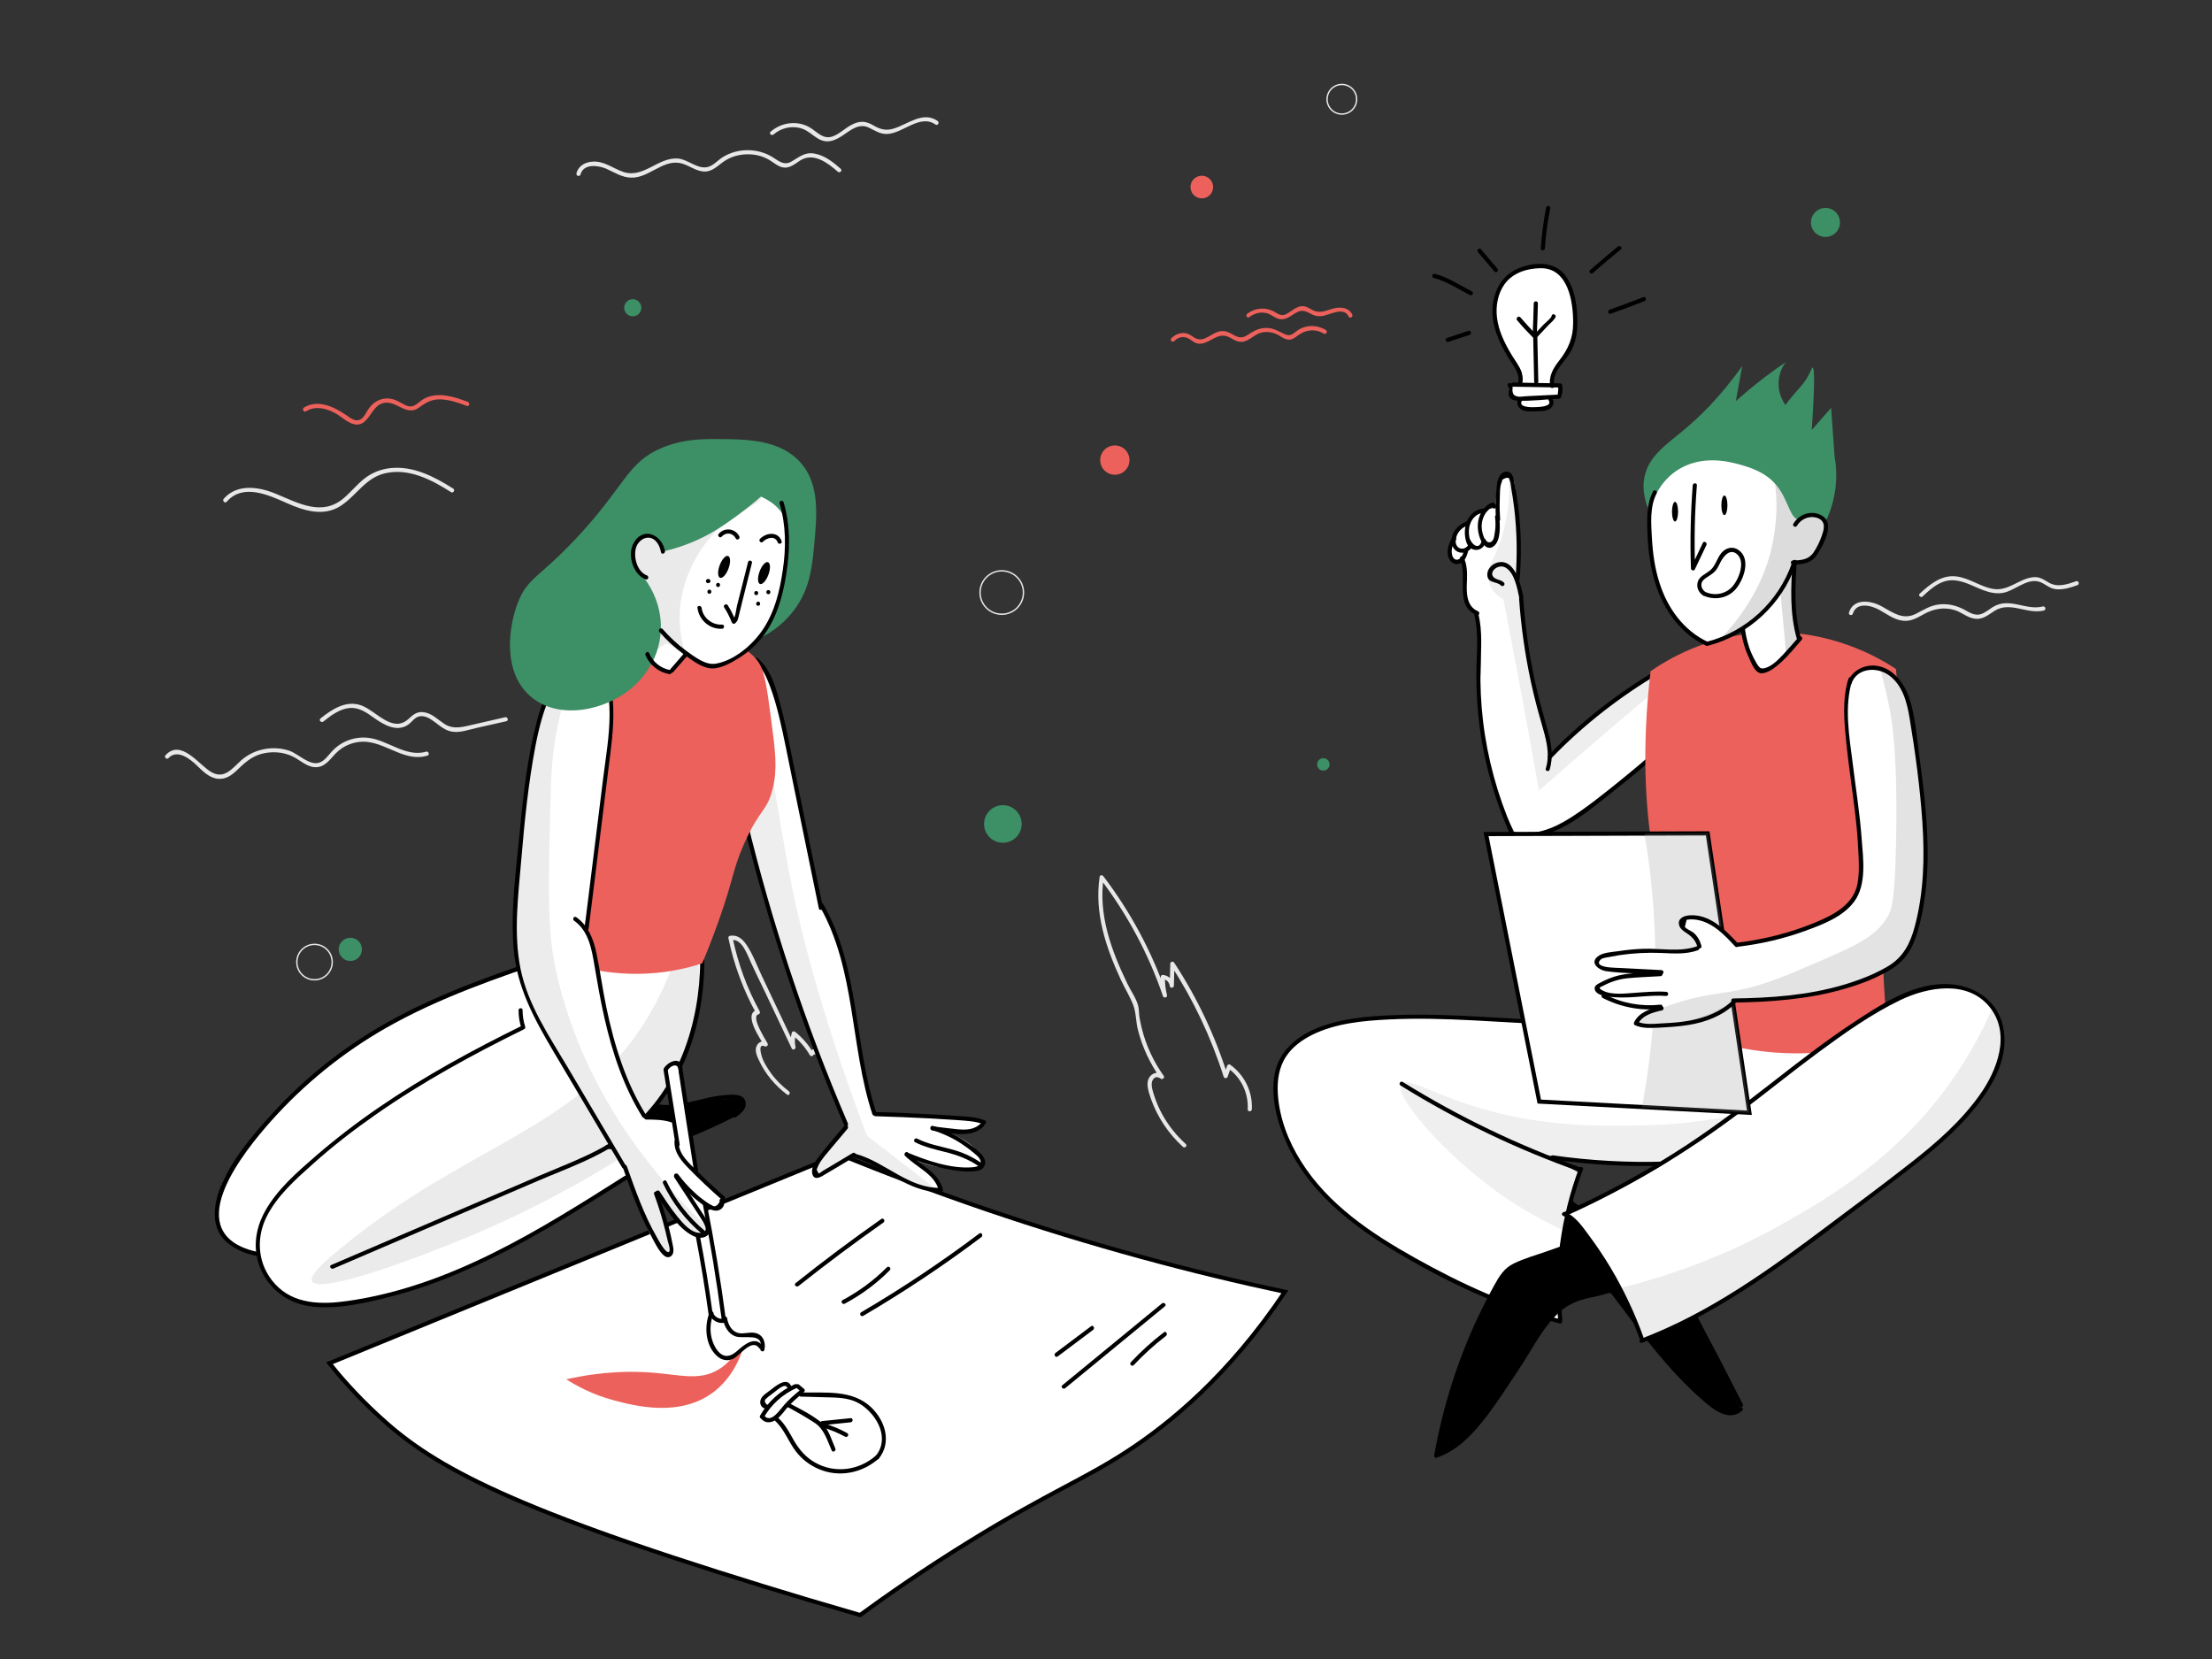 <?xml version="1.0" encoding="utf-8"?>
<!-- Generator: Adobe Illustrator 23.0.3, SVG Export Plug-In . SVG Version: 6.00 Build 0)  -->
<svg version="1.1" xmlns="http://www.w3.org/2000/svg" xmlns:xlink="http://www.w3.org/1999/xlink" x="0px" y="0px"
	 viewBox="0 0 1600 1200" style="enable-background:new 0 0 1600 1200;" xml:space="preserve">
<rect x="0" y="0" width="1600" height="1200" fill="#333333" stroke="none"/>
<style type="text/css">
	.st0{fill:#E8E8E8;}
	.st1{fill:none;stroke:#E8E8E8;stroke-miterlimit:10;}
	.st2{fill:#3D8F66;}
	.st3{fill:#EC615B;}
	.st4{fill:#FFFFFF;stroke:#000000;stroke-width:3;stroke-miterlimit:10;}
	.st5{fill:#FFFFFF;}
	.st6{opacity:0.22;fill:#969696;}
	.st7{opacity:0.21;fill:#9E9E9E;}
	.st8{opacity:0.11;fill:#686868;}
	.st9{opacity:0.17;fill:#8E8E8E;}
	.st10{opacity:0.18;fill:#8E8E8E;}
	.st11{opacity:0.13;fill:#898989;}
	.st12{opacity:0.18;fill:#A5A4A4;}
	.st13{opacity:0.18;fill:#969696;}
	.st14{opacity:0.22;fill:#898989;}
	.st15{opacity:0.24;fill:#898989;}
	.st16{opacity:0.29;fill:#898989;}
</style>
<g id="background">
	<g>
		<g>
			<path class="st0" d="M857.7,827.5c-6.6-6-12.2-12.9-16.6-20.7c-2.3-4.1-4.2-8.3-5.7-12.7c-0.7-2-1.4-4.1-1.9-6.2
				c-0.5-1.9-0.6-3.8-0.2-5.7c1.4-3.2,3.4-3.9,6.1-2.1c1.1,1.2,3.3-0.4,2.4-1.8c-7.3-10.3-12.7-21.7-15.8-34
				c-0.7-2.8-1.3-5.6-1.8-8.5c-0.4-2.7-0.3-5.9-1-8.6c-1.5-5.4-5.5-10.9-7.9-16c-11.4-23.7-21-49.6-17-76.3
				c-0.9,0.1-1.8,0.2-2.7,0.4c19.7,25.8,35.1,54.5,45.6,85.2c0.6,1.8,3.4,1.1,2.9-0.8c-1.1-4.4-1.6-8.6-1.4-13.1
				c-0.6,0.5-1.3,1-1.9,1.4c3.1,0.5,4.9,2.3,5.4,5.4c0.3,1.7,2.9,1.2,2.9-0.4c0.1-5.3,0.3-10.7,0.4-16c-0.9,0.3-1.9,0.5-2.8,0.8
				c16.4,25.2,29.3,52.4,38.4,81c0.5,1.5,2.4,1.4,2.9,0c0.8-2.3,1.6-4.7,2.5-7c-0.7,0.3-1.5,0.6-2.2,0.9c9.6,6.9,14.8,18,14.2,29.7
				c-0.1,1.9,2.9,1.9,3,0c0.6-12.9-5.3-24.8-15.7-32.3c-0.8-0.6-1.9,0.1-2.2,0.9c-0.8,2.3-1.6,4.7-2.5,7c1,0,1.9,0,2.9,0
				c-9.1-28.9-22.1-56.4-38.7-81.7c-0.8-1.2-2.8-0.8-2.8,0.8c-0.1,5.3-0.3,10.7-0.4,16c1-0.1,2-0.3,2.9-0.4c-0.7-4-3.5-6.9-7.5-7.5
				c-1-0.2-1.9,0.4-1.9,1.4c-0.2,4.8,0.3,9.3,1.5,13.9c1-0.3,1.9-0.5,2.9-0.8c-10.6-30.9-26.1-59.9-45.9-85.9
				c-0.7-0.9-2.5-1.1-2.7,0.4c-3.9,26,4.5,51.1,15.3,74.4c2.8,6.1,6.5,12,8.9,18.1c2.2,5.5,2,12.5,3.5,18.3
				c3.2,12.5,8.7,24.2,16.1,34.7c0.8-0.6,1.6-1.2,2.4-1.8c-2.6-2.9-7-2.4-9.5,0.4c-4,4.4-1.2,11.7,0.4,16.5
				c4.7,13.3,12.7,25.2,23.1,34.7C857,830.9,859.1,828.8,857.7,827.5L857.7,827.5z"/>
		</g>
	</g>
	<g>
		<g>
			<path class="st0" d="M570.6,789.3c-4.9-3.7-9.3-8-12.9-13c-1.4-1.9-2.7-4-3.9-6c-0.6-1.2-1.3-2.3-1.8-3.5c-0.5-1-4.8-12.6,1.1-10
				c1.3,0.6,2.8-0.6,2.1-2.1c-1.3-2.4-12.4-19.6-6.6-21c1-0.2,1.3-1.4,0.9-2.2c-9.2-16.7-15.7-34.6-19.6-53.3
				c-0.3,0.6-0.7,1.2-1,1.8c7.9-1.4,11.8,11,14.4,16.5c3.2,6.8,6.4,13.6,9.7,20.3c6.6,13.9,13.1,27.7,19.7,41.6
				c0.8,1.6,3.1,0.4,2.7-1.2c-0.7-3.2-0.6-6,0.3-9.2c-0.8,0.2-1.7,0.4-2.5,0.7c5.1,4.1,9.2,8.8,12.6,14.5c0.7,1.2,2.3,0.8,2.7-0.4
				c3.2-0.8,5.3-0.1,6.4,2.2c0.5,0.9,1,1.9,1.5,2.8c1.2,2.2,2.3,4.4,3.5,6.5c2.3,4.4,4.6,8.7,6.9,13.1c0.9,1.7,3.5,0.2,2.6-1.5
				c-2.3-4.4-4.6-8.7-6.9-13.1c-2-3.8-3.8-8.5-6.7-11.8c-3-3.4-8.3-3.8-10.2,0.9c0.9-0.1,1.8-0.2,2.7-0.4
				c-3.5-5.8-7.8-10.8-13.1-15.1c-0.9-0.7-2.2-0.5-2.5,0.7c-1,3.7-1.1,7.1-0.3,10.8c0.9-0.4,1.8-0.8,2.7-1.2
				c-7.9-16.8-15.9-33.7-23.9-50.5c-3.6-7.5-6.6-16-11.3-22.9c-2.9-4.2-6.6-7.4-12-6.4c-0.8,0.1-1.2,1.1-1,1.8
				c3.9,18.9,10.6,37.1,19.9,54c0.3-0.7,0.6-1.5,0.9-2.2c-10.7,2.7,2.6,21.3,4.8,25.4c0.7-0.7,1.4-1.4,2.1-2.1
				c-2.6-1.1-5.3-0.5-6.9,2c-2.3,3.6-0.2,8.1,1.4,11.4c4.5,9.7,11.5,17.9,20,24.4C570.6,793.1,572.1,790.5,570.6,789.3L570.6,789.3z
				"/>
		</g>
	</g>
	<g>
		<g>
			<path class="st0" d="M164,362.9c11.9-13.6,30.6-4.7,43.9,1.2c12.2,5.4,26.2,9.7,38.4,1.9c11.6-7.5,18.1-20.5,32.4-23.7
				c17.2-3.9,33.6,4.8,47.6,13.7c1.6,1,3.1-1.6,1.5-2.6c-13.6-8.6-28.9-16.6-45.5-14.8c-6.8,0.8-13.1,3.2-18.5,7.4
				c-5.4,4.2-9.8,9.7-15,14.2c-15.8,13.6-32.9,3.7-49.2-3c-12.2-5.1-28-7.6-37.8,3.6C160.6,362.3,162.7,364.4,164,362.9L164,362.9z"
				/>
		</g>
	</g>
	<g>
		<g>
			<path class="st0" d="M121.9,548.3c6.3-6.7,15.7,0.7,20.5,5.4c4.2,4.1,9,9,15.2,9.6c5.5,0.6,9.9-2.4,13.7-6.1
				c5.4-5.2,10.3-9.8,17.8-11.9c7.5-2,15.8-1.5,22.9,2c5.6,2.8,10.7,8.2,17.4,7.6c5.9-0.5,9.4-5.7,13.1-9.6c6-6.4,14.8-9.7,23.6-8.6
				c14.7,1.8,27.6,14.5,43,9.9c1.8-0.5,1.1-3.4-0.8-2.9c-14.7,4.3-27.6-8.3-41.8-10c-6.6-0.8-13.4,0.6-19.1,3.9
				c-2.8,1.6-5.3,3.7-7.5,6.1c-2.6,2.8-5.1,6.6-8.8,7.9c-7.3,2.5-15.3-6.4-21.9-8.6c-6-2-12.5-2.3-18.7-1c-6,1.2-11.5,4-16.1,8
				c-6.3,5.7-12.1,13.9-21.5,8.5c-8.7-4.9-21.9-24.4-33.1-12.3C118.4,547.6,120.5,549.8,121.9,548.3L121.9,548.3z"/>
		</g>
	</g>
	<g>
		<g>
			<path class="st0" d="M233.9,521.9c5.5-4.4,11.9-9.2,19.1-9.8c6.6-0.5,11.9,3.1,17,6.8c7,5,16.8,11.1,25.2,5.3
				c2.6-1.8,4.5-5,7.6-5.9c4.4-1.3,8.7,1.8,12,4.2c3.7,2.8,7.3,5.9,12,6.7c5.9,1,12.3-1.4,18.1-2.7c7.1-1.6,14.2-3.2,21.3-4.8
				c1.9-0.4,1.1-3.3-0.8-2.9c-7.4,1.7-14.9,3.4-22.3,5.1c-7.7,1.7-14.9,4.3-22-0.5c-4.8-3.2-9.1-7.8-15.2-8.3
				c-4.7-0.4-7.3,2.1-10.5,5c-11.7,10.5-23.5-6.2-34.2-9.9c-10.9-3.9-21.2,2.9-29.4,9.5C230.3,521,232.4,523.1,233.9,521.9
				L233.9,521.9z"/>
		</g>
	</g>
	<g>
		<g>
			<path class="st0" d="M1340.2,443.9c2.7-8.7,13.3-6,19.1-2.8c5.5,3,10.7,7.2,17.2,7.9c5.4,0.6,9.8-1.8,14.4-4.4
				c7.1-4.1,15-5.8,23-3.3c5.2,1.6,9.6,5.9,15.2,6.3c5.4,0.5,9.4-3.1,13.7-5.8c11.3-7.1,23.5,2.8,35.6-0.2c1.9-0.5,1.1-3.4-0.8-2.9
				c-12.5,3.1-24.2-7.1-36.3,0.5c-2.7,1.7-5.3,4-8.4,5c-4.7,1.5-8.6-1.4-12.6-3.5c-5.5-2.8-11.4-4.2-17.6-3.5
				c-6.5,0.7-11.2,3.9-16.9,6.8c-9.5,4.8-16.8-1.1-24.9-5.5c-7.7-4.2-20.2-6-23.5,4.6C1336.8,444.9,1339.7,445.7,1340.2,443.9
				L1340.2,443.9z"/>
		</g>
	</g>
	<g>
		<g>
			<path class="st0" d="M1390.7,431.4c4.5-4.2,9.4-8.7,15.3-10.7c5.5-1.9,11-0.8,16.3,1.1c8.4,3.1,16.7,8.5,26.1,7.1
				c8.6-1.3,17.4-10.7,26.3-8.2c4.6,1.3,7.4,5,12.5,5.5c5.3,0.5,10.5-1.2,15.4-2.9c1.8-0.6,1-3.5-0.8-2.9
				c-6.3,2.2-13.4,4.7-19.7,1.1c-3.8-2.2-6.7-4.5-11.4-4c-10.3,1-17.8,10.2-28.8,8.5c-9.5-1.5-17.5-8.1-27.2-9.1
				c-10.6-1.1-18.8,5.8-26.1,12.5C1387.2,430.6,1389.3,432.7,1390.7,431.4L1390.7,431.4z"/>
		</g>
	</g>
	<g>
		<g>
			<path class="st0" d="M419.9,126.2c2.2-8,12.6-6.7,18.5-4.2c5.9,2.6,11.5,6.4,18.2,6.5c12.6,0.3,22.4-12.8,35-10.6
				c5.9,1,10.7,5.4,16.7,6.1c6.7,0.8,10.6-4.1,15.7-7.5c6-4,13.5-5.5,20.7-4.7c3.7,0.4,7.3,1.5,10.5,3.2c3,1.5,5.5,3.9,8.6,5.3
				c6.1,2.7,10.1-1,15-4.2c9.6-6.2,20,1.8,27.2,8.1c1.4,1.3,3.6-0.8,2.1-2.1c-5.4-4.8-11.6-9.7-18.9-11c-7.2-1.3-11,2.5-16.8,5.8
				c-5.2,3-8.9-0.3-13.2-3c-2.8-1.8-5.8-3.1-9-4c-6.1-1.7-12.7-1.7-18.8,0c-3.2,0.9-6.2,2.2-9,4c-3.4,2.2-6.4,5.9-10.5,6.9
				c-7.3,1.8-14.1-5.4-21.3-6.1c-14.5-1.3-25.1,14.7-39.9,9.6c-7.3-2.5-13.7-7.9-21.9-7.4c-5.4,0.3-10.4,2.9-11.8,8.4
				C416.5,127.3,419.3,128.1,419.9,126.2L419.9,126.2z"/>
		</g>
	</g>
	<g>
		<g>
			<path class="st0" d="M559.5,97.3c5.2-4.5,12.1-6.3,18.8-4.8c5.8,1.3,9.2,5.5,14.2,8.2c7.9,4.2,14.6-1,21-5.4
				c4.7-3.2,9.4-5.6,14.9-3c4.5,2.1,8.1,4.8,13.3,4.6c11.5-0.4,23.7-14.7,35-6.8c1.6,1.1,3.1-1.5,1.5-2.6
				c-10.7-7.5-21.9,2.7-32.1,5.6c-4.5,1.3-8.1,0.8-12.3-1.3c-2.5-1.3-4.7-2.8-7.5-3.4c-4-0.9-7.8,0.4-11.3,2.4
				c-4.2,2.4-7.9,6.1-12.5,7.8c-7.3,2.7-11.5-3.5-17.1-6.6c-9-5.1-20.3-3.4-27.9,3.2C555.9,96.4,558,98.5,559.5,97.3L559.5,97.3z"/>
		</g>
	</g>
	<circle class="st1" cx="724.6" cy="428.6" r="15.7"/>
	<circle class="st1" cx="227.5" cy="695.9" r="12.8"/>
	<circle class="st1" cx="970.6" cy="71.8" r="10.7"/>
	<circle class="st2" cx="457.7" cy="222.6" r="6.2"/>
	<circle class="st2" cx="725.4" cy="596" r="13.6"/>
	<circle class="st2" cx="1320.4" cy="160.9" r="10.5"/>
	<circle class="st2" cx="253.4" cy="686.7" r="8.4"/>
	<circle class="st2" cx="957.2" cy="552.9" r="4.5"/>
	<circle class="st3" cx="806.4" cy="332.8" r="10.6"/>
	<circle class="st3" cx="869.3" cy="135.3" r="8.2"/>
	<g>
		<g>
			<path class="st3" d="M849.4,246.7c2.8-3,6.8-3.8,10.4-1.8c1.9,1,3.4,2.6,5.5,3.3c3.2,1.1,6.3-0.1,9.2-1.6
				c5.6-2.9,9.3-5.7,15.5-2.2c3.3,1.9,6.7,3.8,10.6,2.4c5.2-1.9,8-6.1,14-6.6c3.4-0.3,6.8,0.4,9.8,2c1.9,1,3.6,2.5,5.7,3.1
				c3.5,1.1,5.8-0.4,8.5-2.5c5.7-4.4,12.6-5.2,18.9-1.5c1.7,1,3.2-1.6,1.5-2.6c-4.1-2.4-8.6-3.4-13.3-2.6c-2.4,0.4-4.8,1.3-6.9,2.7
				c-3.1,2-4.8,5-9.4,3c-4.7-2.1-8-4.6-13.4-4.6c-5.7,0-9.5,2.4-14.1,5.4c-6.7,4.3-10.3-2.5-16.6-3.1c-4.2-0.4-7.7,2-11.2,4
				c-3.4,1.9-6.3,2.9-9.9,0.9c-2.1-1.2-3.8-2.8-6.2-3.3c-4-0.8-7.9,0.7-10.7,3.6C845.9,245.9,848,248.1,849.4,246.7L849.4,246.7z"/>
		</g>
	</g>
	<g>
		<g>
			<path class="st3" d="M903.6,229.4c3.6-2.7,8-4,12.5-2.9c3,0.7,5.1,2.8,8,3.9c5,1.8,8.6-1.3,12.7-3.8c4.3-2.6,6.7-2.1,11,0.2
				c2.5,1.4,4.7,2.1,7.7,1.9c5.6-0.4,16.5-7.5,20,0.3c0.8,1.8,3.4,0.2,2.6-1.5c-2.2-4.8-7.9-5.6-12.6-4.6
				c-5.8,1.3-10.2,4.4-16.2,1.3c-2.9-1.5-5.2-3.3-8.6-2.6c-2.8,0.5-5.1,2.3-7.4,3.8c-1.6,1-3.3,2.4-5.2,2.5
				c-2.8,0.2-4.9-1.7-7.3-2.9c-6-3-13.2-2.1-18.5,1.8C900.6,228,902.1,230.6,903.6,229.4L903.6,229.4z"/>
		</g>
	</g>
	<g>
		<g>
			<path class="st3" d="M221.4,297.5c6.5-4.1,13.9-2.3,20.4,1c4.7,2.4,9,7,14.1,8.3c10.5,2.7,12.1-12.5,20.7-15.1
				c10-3,17.1,10.1,26.5,3.1c5.3-3.9,9.6-6.3,16.4-5.9c6.3,0.4,12.3,2.5,18.1,4.7c1.8,0.7,2.6-2.2,0.8-2.9
				c-9.5-3.6-21.1-7.4-30.9-2.7c-2.5,1.2-4.2,3-6.4,4.5c-4.1,2.8-6.9,1.2-10.8-1c-4.2-2.4-8.3-4-13.2-3c-4.4,0.9-7.9,3.5-10.4,7.1
				c-1.5,2.1-2.6,4.8-4.5,6.7c-4.2,3.9-8.4,0.3-12-2.2c-8.8-6-20.4-11.5-30.5-5.2C218.3,296,219.8,298.6,221.4,297.5L221.4,297.5z"
				/>
		</g>
	</g>
</g>
<g id="paper">
	<path class="st4" d="M238.3,986.1c7,8.8,18.6,22.4,34.5,37.1c37.5,34.9,87,65,280.2,124.4c17.2,5.3,40.8,12.4,69.1,20.6
		c17.8-13,45.7-32.7,81.2-54.5c56.3-34.6,80.4-43.3,112-63.9c31.1-20.3,73.4-54.8,114.1-115.4c-67.1-14.3-139.7-33.6-216.2-59.7
		c-37.2-12.7-72.6-26.1-106.1-39.8C484.2,885.3,361.3,935.7,238.3,986.1z"/>
	<g>
		<g>
			<path d="M552.4,1025.5c5.5-9.7,13.7-17,23.9-21.6c1.8-0.8,0.2-3.4-1.5-2.6c-10.6,4.7-19.2,12.5-25,22.6
				C548.8,1025.7,551.4,1027.2,552.4,1025.5L552.4,1025.5z"/>
		</g>
	</g>
	<g>
		<g>
			<path d="M550.8,1026.4c3.4,3.9,8.6,2.5,12-0.6c2.9-2.6,5.1-6,7.7-8.8c3.1-3.3,6.5-6.3,10.1-9.2c1.5-1.2-0.6-3.3-2.1-2.1
				c-4,3.2-7.8,6.6-11.2,10.4c-3,3.3-9.4,13.6-14.3,8.1C551.6,1022.8,549.5,1025,550.8,1026.4L550.8,1026.4z"/>
		</g>
	</g>
	<g>
		<g>
			<path d="M575.9,1003.7c1.2,1,2.5,2.1,3.7,3.1c0.6,0.5,1.5,0.6,2.1,0c0.5-0.5,0.6-1.6,0-2.1c-1.2-1-2.5-2.1-3.7-3.1
				c-0.6-0.5-1.5-0.6-2.1,0C575.4,1002.1,575.3,1003.2,575.9,1003.7L575.9,1003.7z"/>
		</g>
	</g>
	<g>
		<g>
			<path d="M554.5,1015.8c-1.7-1.7-1.7-3.2,0-4.4c0.8-0.8,1.7-1.5,2.6-2.1c1.2-0.9,2.4-1.8,3.5-2.7c1.8-1.3,7.6-6.7,9-2.6
				c0.6,1.8,3.5,1,2.9-0.8c-2.9-8.3-12.1-0.1-15.8,2.7c-2.6,2-6.5,4.2-6.8,7.9c-0.2,2.5,1.3,4.6,3.7,5.1
				C555.6,1019,556.4,1016.1,554.5,1015.8L554.5,1015.8z"/>
		</g>
	</g>
	<g>
		<g>
			<path d="M560.8,1027.9c6.6,6.1,9.4,14.7,14.7,21.7c4.3,5.7,10.1,10.2,16.7,13c14.7,6.3,31.5,3,43.4-7.6c1.4-1.3-0.7-3.4-2.1-2.1
				c-12.2,10.8-29.9,13.1-44.1,4.9c-6.5-3.7-11.2-9.1-15-15.6c-3.4-5.9-6.3-11.9-11.4-16.5C561.5,1024.5,559.4,1026.6,560.8,1027.9
				L560.8,1027.9z"/>
		</g>
	</g>
	<g>
		<g>
			<path d="M579.3,1010.2c7.3,0.2,14.6,0.4,21.9,0.6c7.7,0.2,15.2,0.9,21.8,5.3c11.6,7.8,20.7,24.3,10.5,36.9
				c-1.2,1.5,0.9,3.6,2.1,2.1c9.7-11.9,4.6-27.7-5.7-37.4c-13.7-12.7-33.2-10.1-50.5-10.5C577.3,1007.2,577.4,1010.2,579.3,1010.2
				L579.3,1010.2z"/>
		</g>
	</g>
	<g>
		<g>
			<path d="M569.4,1017.6c6.8,3.6,13.5,7.4,19.9,11.6c6.9,4.5,9.1,12.8,12.3,20c0.8,1.8,3.4,0.2,2.6-1.5
				c-2.8-6.2-4.9-14.7-10.5-19.1c-6.8-5.4-15.1-9.6-22.8-13.6C569.2,1014.1,567.7,1016.7,569.4,1017.6L569.4,1017.6z"/>
		</g>
	</g>
	<g>
		<g>
			<path d="M594.6,1030.9c6.9-0.7,13.8-1.4,20.7-2.1c1.9-0.2,1.9-3.2,0-3c-6.9,0.7-13.8,1.4-20.7,2.1
				C592.7,1028.1,592.7,1031.1,594.6,1030.9L594.6,1030.9z"/>
		</g>
	</g>
	<g>
		<g>
			<path d="M594.9,1032.4c5.7,1.7,11.2,4,16.4,6.8c1.7,0.9,3.2-1.7,1.5-2.6c-5.4-3-11.1-5.4-17.1-7.1
				C593.9,1029,593.1,1031.9,594.9,1032.4L594.9,1032.4z"/>
		</g>
	</g>
	<path class="st3" d="M409.6,997.7c7.6,4.8,19.1,11.1,34.1,15.1c14.9,4,48.5,12.9,73.1-6.4c19.3-15.1,23.2-40,22.2-40.5
		c-0.8-0.4-4.8,15.9-19.1,24.6c-13.7,8.4-27.6,4-47.6,2.4C457.4,991.7,436.1,991.7,409.6,997.7z"/>
	<g>
		<g>
			<path d="M765,981.2c8.6-6.4,17.1-12.8,25.7-19.3c1.5-1.1,0-3.8-1.5-2.6c-8.6,6.4-17.1,12.8-25.7,19.3
				C761.9,979.7,763.4,982.3,765,981.2L765,981.2z"/>
		</g>
	</g>
	<g>
		<g>
			<path d="M770.5,1004.1c24-19.7,48.1-39.5,72.1-59.2c1.5-1.2-0.6-3.3-2.1-2.1c-24,19.7-48.1,39.5-72.1,59.2
				C766.9,1003.2,769.1,1005.3,770.5,1004.1L770.5,1004.1z"/>
		</g>
	</g>
	<g>
		<g>
			<path d="M820.1,987.4c7.2-7.7,14.9-14.7,23.3-21.1c1.5-1.2,0-3.8-1.5-2.6c-8.6,6.5-16.5,13.7-23.9,21.6
				C816.6,986.7,818.7,988.8,820.1,987.4L820.1,987.4z"/>
		</g>
	</g>
	<g>
		<g>
			<path d="M624.4,951.8c29.6-17.4,58.2-36.4,85.5-57c1.5-1.1,0-3.8-1.5-2.6c-27.4,20.6-56,39.7-85.5,57
				C621.2,950.2,622.7,952.8,624.4,951.8L624.4,951.8z"/>
		</g>
	</g>
	<g>
		<g>
			<path d="M611,943c12-6.4,23-14.5,32.6-24.2c1.4-1.4-0.8-3.5-2.1-2.1c-9.5,9.5-20.2,17.4-32,23.7C607.8,941.3,609.3,943.9,611,943
				L611,943z"/>
		</g>
	</g>
	<g>
		<g>
			<path d="M577.6,930.2c20-15.9,40.5-31.2,61.4-45.9c1.6-1.1,0.1-3.7-1.5-2.6c-21.1,14.8-41.8,30.3-62,46.4
				C573.9,929.3,576.1,931.4,577.6,930.2L577.6,930.2z"/>
		</g>
	</g>
</g>
<g id="girl">
	<g id="leg_right_1_">
		<path class="st5" d="M401.7,691.4c-28.5,8.1-53,17.6-73,26.5c-25.1,11.2-61.6,27.7-100.9,59.7c-16,13-27.9,27.1-51.6,55.2
			c-8.9,10.5-18,21.9-18.8,38c-0.2,4.3-0.8,16.9,7.2,26.3c13.4,15.7,40.9,10.8,54.4,8.5c14.3-2.5,24.5-7.2,28.8-9.1
			c60.1-27.2,49.7-17.4,99.9-42.2c39.4-19.4,59.1-29.2,69.2-39.2c9.4-9.4,47.8-47.6,34.4-84.5C441.2,703.2,408.7,693.4,401.7,691.4z
			"/>
		<path class="st6" d="M427.4,701.1c-5.8,6.7-15.4,17.2-28.4,28.9c-64.1,57.6-113.8,56-161,100.9c-14.9,14.1-34.6,37.8-49.3,77
			c6.9,0.1,17.6-0.2,30.4-2.3c26.6-4.4,45.1-14,55.2-19.1c70.1-35.2,86.2-29.2,129.1-61.2c19.7-14.7,29.7-22.3,36.2-37.1
			C455.4,752.1,433.8,712.2,427.4,701.1z"/>
		<g>
			<g>
				<path d="M401.3,690c-39.4,13.3-79,26.7-115.7,46.5c-33.6,18.1-64,41.7-89.6,70c-12.6,13.9-25.6,29.1-33.9,46.1
					c-6.8,13.8-11.6,33.8,1.5,45.5c13.3,11.9,33.3,13,50.1,10.2c20.9-3.6,41.3-12.5,61-20.2c44.5-17.5,87.8-38,129.5-61.4
					c1.7-0.9,0.2-3.5-1.5-2.6c-34.9,19.5-70.9,37.1-107.9,52.6c-18.5,7.8-37.3,15.1-56.3,21.7c-18.7,6.5-39.3,11.9-58.8,5.4
					c-47.9-15.9-2.9-71.2,16.1-92.6c24.1-27.1,52.5-50.1,84-68c38.5-21.8,80.5-36.1,122.3-50.2C403.9,692.3,403.1,689.4,401.3,690
					L401.3,690z"/>
			</g>
		</g>
	</g>
	<g id="leg_left_1_">
		<path d="M454.6,842.7c2.8-2.7,7.2-6.6,13.3-10.2c8.9-5.3,13.5-5.4,31.1-11.4c15.1-5.2,21.4-8.5,26.8-12.1c4.5-3,13-8.7,11.9-11.9
			c-1.3-3.8-15.8-2-31.8,0c-13.3,1.6-13.8,2.6-25.3,3.8c-17,1.7-18.2-0.3-24.4,2.2c-10.8,4.3-23.4,16.6-20,27.2
			C439.2,839.7,453.3,842.4,454.6,842.7z"/>
		<path class="st5" d="M416.9,695.6c-8.1,4.2-15,9.3-15,9.3c-12.4,9.1-20.5,19-25.3,25.7c0.7,4.1,1.3,8.3,2,12.4
			c-24,11.6-43.2,22.2-56.3,29.7c-36.3,20.8-57.4,37.4-99.6,70.6c-13.7,10.7-28.7,23-33.9,43.3c-1.3,5.2-4.3,17.3,1.2,30.4
			c6.3,15.1,19.5,21.6,23.5,23.4c8.7,3.9,17,4.2,30.3,2.9c29.1-2.8,51.4-10.4,59.8-13.3c29.6-10.5,51.1-21.1,56.3-23.7
			c24.2-12.1,57.1-30.3,94.9-56.8c0.2-1.1,1.4-7.4-2.7-13c-3.5-4.8-9.6-7.3-15.7-6.4c6.4-3.2,15.3-8.3,24.5-16.3
			c17.2-15,25.4-31.3,30.6-41.9c3-6.1,11.4-24.3,14.7-49.8c2-15.8,1.4-29.1,0.3-38.7C502.8,683.3,446.5,680.3,416.9,695.6z"/>
		<path class="st7" d="M484.9,702.5c-10.8,27.5-23.9,45.8-32.3,56.1c-50.7,62.5-123.9,75.3-209,146.7c-9.9,8.3-20,17.4-17.9,21.5
			c4.9,9.7,75.6-16.5,113.1-32.2c49.7-20.8,88.1-43,113.2-58.9c-4.3-2.8-8.7-5.6-13-8.3c6.8-3.2,16.5-8.6,26.1-17.5
			c12.7-11.7,18.9-23.4,24.7-34.8c6.8-13.3,16.2-31.9,16.7-57.2c0.2-10.6-1.2-19.3-2.4-25C497.8,696,491.4,699.2,484.9,702.5z"/>
		<g>
			<g>
				<path d="M506.5,695c-0.4,45.7-15.7,92.2-51.7,122.2c-18.6,15.4-42,23.5-63.9,32.9c-23.7,10.2-47.4,20.3-71.1,30.5
					c-26.7,11.5-53.5,22.9-80.2,34.4c-1.8,0.8-0.2,3.3,1.5,2.6c49.2-21.1,98.4-42.2,147.6-63.3c22.4-9.6,46.4-17.7,65.7-32.9
					c16.3-12.9,29.3-29.8,38.3-48.5c11.6-24.2,16.6-51,16.8-77.8C509.5,693.1,506.5,693.1,506.5,695L506.5,695z"/>
			</g>
		</g>
		<g>
			<g>
				<path d="M375.1,730.7c0,4.5,0.6,8.6,2,12.8c0.2-0.6,0.5-1.1,0.7-1.7c-35.6,17.5-70.6,36.5-103.4,59
					c-15.8,10.8-31.1,22.5-45.6,35c-13.6,11.8-28.4,24.5-37.2,40.5c-7.4,13.4-9.1,28.8-2.5,42.9c6.8,14.6,20.4,23.9,36.2,25.8
					c18.8,2.3,39-2.5,57.1-7.1c18.5-4.7,36.5-11.2,54-18.9c41.2-17.9,79.3-42,117.1-65.9c1.6-1,0.1-3.6-1.5-2.6
					c-61.8,39.2-126.5,80-200.4,90.5c-18.8,2.7-39.1,2.7-52.8-12.4c-12.1-13.4-14-31.9-6.2-48c7.6-15.6,21.5-27.8,34.3-39.2
					c14.1-12.6,29.1-24.2,44.6-35c34-23.8,70.5-43.7,107.7-62c0.6-0.3,0.9-1.1,0.7-1.7c-1.3-4-1.9-7.9-1.9-12
					C378.1,728.8,375.1,728.8,375.1,730.7L375.1,730.7z"/>
			</g>
		</g>
		<g>
			<g>
				<path d="M439.3,831c9.7,0.2,16.3,8.9,13.9,18.2c-0.5,1.9,2.4,2.7,2.9,0.8c2.9-11.3-5.1-21.8-16.8-22
					C437.4,828,437.4,831,439.3,831L439.3,831z"/>
			</g>
		</g>
		<g>
			<g>
				<path d="M456.6,842.3c5.9-4.3,11-8.4,18-10.7c7-2.3,14-4.8,20.9-7.6c13.3-5.3,26.4-11.3,39.1-17.9c1.7-0.9,0.2-3.5-1.5-2.6
					c-13.6,7.1-27.5,13.5-41.8,19c-6.9,2.6-13.9,4.8-20.8,7.3c-5.8,2.1-10.5,6.3-15.4,9.9C453.6,840.8,455.1,843.4,456.6,842.3
					L456.6,842.3z"/>
			</g>
		</g>
		<g>
			<g>
				<path d="M474,801.5c10.8,1.9,21.2-0.4,31.7-2.9c6-1.4,12-2.9,18.1-3.4c2.8-0.2,6.2-0.7,8.9,0c7.3,1.9,1.7,7.8-2,10.3
					c-1.6,1.1-0.1,3.7,1.5,2.6c4-2.7,9.2-7.1,6.5-12.6c-2.3-4.6-9.9-3.7-14.1-3.4c-16.8,1.2-32.8,9.5-49.8,6.5
					C472.9,798.3,472.1,801.2,474,801.5L474,801.5z"/>
			</g>
		</g>
	</g>
	<g id="hand_left_1_">
		<path class="st5" d="M546.8,477.1c-2.4,2.4-5.8,6.2-8.8,11.5c-4.3,7.5-6.9,16.7-5.3,47.3c1.2,22.6,3.9,40.4,6,52.6
			c1.8,10.2,3.6,18.5,4.9,24.3c11.9,52,34.3,113.7,42.6,136.1c6.2,16.8,14.8,39.5,25.7,66.4c-4.8,4.2-11.3,10.7-16.9,20.2
			c-3,5-7.4,12.5-5.5,14.5c1.6,1.6,7.7-0.1,28.1-14.6c11.7,4.6,20.7,9.3,26.8,12.9c8.8,5.1,16.3,10.4,28.1,12c3.3,0.5,6.1,0.5,8,0.5
			c-1.8-3.6-5-9.1-10.6-14.4c-6.7-6.3-14.3-8.7-14.1-9.2c0.2-0.4,6.4,2.4,14.8,5c7.4,2.3,15.5,2.8,31.8,3.8c2.3,0.1,5.7,0.3,7.2-1.7
			c1.7-2.4-0.2-6.5-0.9-8.2c-5-10.8-23.2-17.5-29.8-19.8c2.6,1.2,9.2,3.6,17.6,2.3c7.7-1.2,13-4.9,15.2-6.8c-4.4-0.9-9-1.8-13.7-2.5
			c-23.4-3.7-45-4.1-64.2-2.7c-2.9-7.4-7-19.3-10.3-34.4c-3.6-16.2-2.8-20.4-6.8-44.3c-3.2-19.2-5.2-30.5-10.1-44.7
			c-4.6-13.1-9.8-23.3-13.8-30.2c-14.6-64.9-20.3-94.6-22.4-109c-1.5-10.4-3.4-17.7-7.1-32.4c-1.6-6.3-3.3-12.4-7-19.8
			C553.1,485.3,549.5,480.4,546.8,477.1z"/>
		<path class="st8" d="M546.8,477.1c3.4,0.2,4.2,18.3,6.3,41.2c0,0,2.9,31.7,16.9,108.5c14.7,80.9,46.1,165.8,57.2,194.8
			c16.9,13,33.9,26.1,50.8,39.1c-4.2,0.1-10.9-0.1-18.5-2.6c-7.1-2.3-10.9-5.3-21.7-11.6c-4.2-2.5-10.7-6.1-18.9-10.3
			c-17.3,11.6-27.1,16.2-29.4,13.8c-2.6-2.8,5-15.1,22.9-36.8c-3-6.4-7.1-15.5-11.8-26.5c-8.2-19-28.2-67.4-50.1-148.2
			c-18-66.4-18.5-85.8-17.7-101C534.4,508.3,542.2,476.7,546.8,477.1z"/>
		<g>
			<g>
				<path d="M545.7,478.1c5.8,4.7,8.7,11.6,11.3,18.4c2.6,6.9,4.6,14,6.4,21.2c3.7,15.2,6.5,30.6,9.7,45.9
					c6.4,31.2,12.8,62.3,19.2,93.5c0.4,1.9,3.3,1.1,2.9-0.8c-6.7-32.4-13.4-64.9-20-97.3c-3.2-15.5-6-31.2-10-46.5
					c-3.2-12.2-6.9-28.2-17.3-36.4C546.4,474.8,544.2,476.9,545.7,478.1L545.7,478.1z"/>
			</g>
		</g>
		<g>
			<g>
				<path d="M536.9,591.9c18.3,76,43,150.3,73.8,222.2c0.8,1.8,3.3,0.2,2.6-1.5C582.6,741,558,666.9,539.8,591.1
					C539.3,589.3,536.5,590.1,536.9,591.9L536.9,591.9z"/>
			</g>
		</g>
		<g>
			<g>
				<path d="M592.9,655.5c26.2,45.9,21.9,101.2,38.1,150.4c0.6,1.8,3.5,1,2.9-0.8c-16.3-49.5-12-104.9-38.4-151.1
					C594.5,652.3,591.9,653.8,592.9,655.5L592.9,655.5z"/>
			</g>
		</g>
		<g>
			<g>
				<path d="M610.9,814.2c-5.7,6.8-11.7,13.5-17.2,20.6c-2.8,3.6-7.2,9-6.2,14c1,4.7,4.7,3.4,7.7,1.6c7.7-4.5,15.4-9.2,23.1-13.8
					c1.7-1,0.2-3.6-1.5-2.6c-4.7,2.8-9.4,5.6-14,8.4c-2.5,1.5-5,2.9-7.4,4.4c-0.5,0.3-2.8,2.1-3.3,2c-0.5-0.9-1-1.9-1.4-2.8
					c0.4-1.1,0.9-2.2,1.4-3.3c2.4-4.6,6.1-8.5,9.4-12.5c3.9-4.6,7.7-9.2,11.6-13.8C614.3,814.8,612.1,812.7,610.9,814.2L610.9,814.2
					z"/>
			</g>
		</g>
		<g>
			<g>
				<path d="M633.3,807.4c13.3,0.4,26.6,0.9,39.8,1.6c6.5,0.4,12.9,0.8,19.4,1.2c6.4,0.5,12.8,0.7,18.9,3c1.8,0.7,2.6-2.2,0.8-2.9
					c-5.4-2.1-11-2.5-16.7-2.9c-6.8-0.5-13.6-0.9-20.4-1.3c-13.9-0.8-27.8-1.4-41.8-1.7C631.4,804.4,631.4,807.4,633.3,807.4
					L633.3,807.4z"/>
			</g>
		</g>
		<g>
			<g>
				<path d="M618.5,837.6c21.7,6,38.5,25.3,62.1,24.6c1,0,1.7-0.9,1.4-1.9c-3.3-12.9-16.9-17.5-25.2-26.5c-1.3-1.4-3.4,0.7-2.1,2.1
					c7.9,8.5,21.3,13,24.4,25.2c0.5-0.6,1-1.3,1.4-1.9c-23.1,0.7-40-18.6-61.3-24.5C617.4,834.2,616.6,837.1,618.5,837.6
					L618.5,837.6z"/>
			</g>
		</g>
		<g>
			<g>
				<path d="M655.4,836.6c10.6,4.4,21.7,7.7,33,9.6c4.9,0.8,10,1.5,15,1.1c2.9-0.2,6.6-0.5,8.3-3.3c3.8-6.3-5.3-12.4-9.3-15.5
					c-8.3-6.3-17.6-11-27.5-14.1c-1.8-0.6-2.6,2.3-0.8,2.9c7.5,2.4,14.6,5.6,21.2,9.9c3.2,2.1,6.3,4.4,9.3,6.9
					c1.3,1.2,3.1,2.5,4,4.1c2.5,4.4-1.6,5.9-5.1,6.1c-15.6,1.3-33-4.8-47.3-10.7C654.4,833,653.7,835.9,655.4,836.6L655.4,836.6z"/>
			</g>
		</g>
		<g>
			<g>
				<path d="M674.4,817.7c11.5,1.4,28,6.5,37.2-3.1c1.3-1.4-0.8-3.5-2.1-2.1c-4.6,4.8-10.9,4.9-17.1,4.3c-6-0.6-12-1.4-18-2.1
					C672.5,814.5,672.5,817.5,674.4,817.7L674.4,817.7z"/>
			</g>
		</g>
		<g>
			<g>
				<path d="M661.9,826.2c6.9,3.5,14.4,5.2,21.9,7.1c8.8,2.2,16.9,5.2,24.3,10.4c1.6,1.1,3.1-1.5,1.5-2.6
					c-6.7-4.7-13.9-7.8-21.8-9.9c-8.3-2.2-16.7-3.7-24.4-7.6C661.7,822.7,660.2,825.3,661.9,826.2L661.9,826.2z"/>
			</g>
		</g>
	</g>
	<g id="torso_1_">
		<path class="st3" d="M421.6,471.8c25.2-9.3,46.5-11.2,60.5-11.3c24-0.3,51.4-0.6,65.5,17c5.4,6.8,7,18.6,10.1,42.2
			c3.2,24.1,4.7,36.1,1.3,50.4c-4.1,17.1-9.4,14.5-20.8,40.3c-8.4,19-7.4,24.8-18.3,55.5c-4.8,13.5-9.1,24.2-12,30.9
			c-6,2-12.5,3.7-19.5,5c-36.7,6.9-68.6-1.2-88.9-8.8C406.9,619.3,414.3,545.6,421.6,471.8z"/>
	</g>
	<g id="hand_right_1_">
		<path class="st5" d="M428.3,470.4c-4.3,1.8-10.5,5-16.6,10.7c-5.1,4.7-9,9.9-12.7,16.8c-9,16.6-11.5,32.7-12.5,39
			c-6.8,44.5-8.8,62.6-8.8,62.6c-4.2,38.8-5.6,54-5.2,74.3c0.2,11.8,1,20.7,3.4,31.1c2.9,12.3,7.2,21.8,15.3,36.9
			c11.6,21.9,21.5,37.3,28.2,48c8,12.7,19.3,31.2,32.5,54.3c2.4,6.7,5,13.7,7.7,21.1c18.9,51.3,9.4,20.6,11.9,28.1
			c0.9,2.8,2.8,8.9,8.4,12.3c1.4,0.9,3.6,2.2,4.9,1.6c2.6-1.3,2.2-11-9.5-45.8c-0.3-1,4.9,13.1,17.3,24.2c4.3,3.8,8.5,6.4,11.7,8
			c1.7,7.9,3.3,16.1,4.8,24.6c1.9,10.9,3.5,21.5,4.8,31.7c-0.8,2.7-1.8,6.9-1.5,12.1c0.2,3.1,0.4,7.2,2.9,11.7
			c1.3,2.3,4.5,8.1,9.5,8.6c2.7,0.3,5-1.3,9.6-4.3c6.1-4,7.3-6.5,10.3-6.4c1.6,0,3.9,0.8,6.6,4.4c-0.1-6.9-2-9.3-3.7-10.4
			c-2.8-1.7-5.3,0.5-11.8-0.4c-2.5-0.3-6.6-0.9-9.3-3.6c-3.9-3.9-3-10.5-2.9-12.2c0.8-8.4-2.3-30.4-14.7-80.6c1,3.5,4.4,5.7,7.8,5.2
			c3.6-0.5,6.4-3.8,6.1-7.6c-6.3-5.9-12.6-11.8-19-17.7c-0.8-6-1.6-12.1-2.5-18.3c-3.2-21.5-7.2-42-11.6-61.5
			c-2.7,0.8-5.4,1.6-8.1,2.3c1.8,12.9,3.6,25.8,5.4,38.7c-6.7-0.8-13.4-1.7-20.1-2.5c-2.7-4.6-6.1-10.8-9.7-18.3
			c-2.8-5.8-8.5-17.7-13.6-33c-6.5-19.7-10.4-31.3-10.7-46.9c-0.2-6.9,0.3-16.8-4.7-28.7c-1.9-4.4-3.9-7.8-5.4-10
			c2.2-13.1,4.1-24.3,5.5-33.3c9.5-59.9,4.6-42.9,12.3-99.7c1.4-10.6,2.8-19.9,0.8-32.5C439.2,489.9,433,477.9,428.3,470.4z"/>
		<path class="st9" d="M421.6,471.8c-3.9,8-9.1,19.9-13.6,34.9c-8.2,27.5-9.2,49.9-9.6,65.7c-1.8,66.3-2.8,99.5,3.6,128.9
			c16.5,76.1,57.1,127.3,73.5,147.6c13.8,17,26.8,30,36.4,39c-1.3,2-3.9,5.3-7.6,5.7c-4.2,0.4-7.6-3.4-11.7-8
			c-4.9-5.6-11.1-13.1-18.1-22.2c2.7,7.1,6.2,17,8.9,29.4c2.9,13.2,1.8,14.2,1.4,14.4c-2.6,1.2-11.4-12.7-15.6-20.1
			c-5.6-9.7-12.4-23.9-17.2-43.1c-13.4-23.4-24.8-42-32.5-54.3c-22.3-35.8-30-45.1-37.4-66.7c-2.5-7.5-8-25.1-9.6-48.2
			c-0.6-9.3-0.3-14.7,3.6-55.4c3.9-40.5,5.2-52.1,7.7-68c4.9-31.2,8.4-40.6,12.9-49.1C404.5,487.7,414.5,477.8,421.6,471.8z"/>
		<g>
			<g>
				<path d="M427.9,468.9c-21.9,8.7-33.5,30.1-39.3,51.8c-7.1,26.4-10.1,54.2-12.7,81.4c-2.7,28-6.8,56.9-4.3,85
					c2.4,27.1,14.8,49.9,28.4,72.9c16.7,28.2,33.4,56.3,50,84.5c1,1.7,3.6,0.2,2.6-1.5c-14-23.7-28-47.3-42-71
					c-13.4-22.6-28.8-45.2-34.1-71.3c-5.2-26-1.6-53.1,0.6-79.3c2.3-27.5,5.1-55.1,10.3-82.3c5.1-26.1,14-56.5,41.2-67.3
					C430.5,471.1,429.7,468.2,427.9,468.9L427.9,468.9z"/>
			</g>
		</g>
		<g>
			<g>
				<path d="M428.3,473.1c19.4,25.1,11.6,60.8,8,89.7c-4.5,36.3-9,72.5-13.5,108.8c-0.2,1.9,2.8,1.9,3,0
					c4.7-38.2,9.5-76.5,14.2-114.7c3.5-28.4,9.3-61.5-9.6-85.9C429.2,469.5,427.1,471.6,428.3,473.1L428.3,473.1z"/>
			</g>
		</g>
		<g>
			<g>
				<path d="M415.3,666c10.3,7.2,12.7,20.4,14.6,31.9c2.2,12.9,4.4,25.7,7.3,38.4c5.7,25.1,13.8,49.7,27.5,71.7
					c1,1.6,3.6,0.1,2.6-1.5c-14.8-23.7-23-50.6-28.7-77.8c-2.7-12.9-4.4-25.9-7.1-38.8c-2.1-10.2-5.8-20.3-14.7-26.5
					C415.2,662.3,413.7,664.9,415.3,666L415.3,666z"/>
			</g>
		</g>
		<g>
			<g>
				<path d="M467.4,809.8c6.3,0,12.5,0.1,18.5,2.1c1.8,0.6,2.6-2.3,0.8-2.9c-6.3-2.1-12.8-2.2-19.3-2.2
					C465.5,806.8,465.5,809.8,467.4,809.8L467.4,809.8z"/>
			</g>
		</g>
		<g>
			<g>
				<path d="M487.9,825.5c-0.4,8.4,5.3,14.6,10.8,20.2c7.4,7.6,15.2,14.9,23.2,21.9c1.4,1.3,3.6-0.8,2.1-2.1
					c-6.6-5.8-13-11.7-19.2-17.9c-6-6-14.4-12.8-13.9-22.1C491,823.6,488,823.6,487.9,825.5L487.9,825.5z"/>
			</g>
		</g>
		<g>
			<g>
				<path d="M450.5,844.4c3.9,11.1,7.8,22.2,12.5,33c2.4,5.4,4.9,10.8,7.7,16c2.5,4.6,5.1,10.4,8.8,14.1c1.6,1.6,3.8,2.7,5.9,1.1
					c2.5-2,1.7-5.9,1.1-8.6c-2.4-12.6-6.1-25-10.5-37.1c-0.7-1.8-3.6-1-2.9,0.8c3.2,8.6,5.9,17.4,8.1,26.3c0.6,2.4,1.1,4.8,1.7,7.2
					c0.4,1.7,2.3,6.8,1.1,8.2c-2.1,2.3-8.2-9.2-8.9-10.5c-9.3-16.2-15.5-33.9-21.7-51.4C452.8,841.8,449.9,842.6,450.5,844.4
					L450.5,844.4z"/>
			</g>
		</g>
		<g>
			<g>
				<path d="M474.4,863.4c5.3,8,10.6,16.5,17.4,23.4c4,4.1,12.1,10.7,18.3,7.8c6.5-2.9,2-10.8-0.5-14.7
					c-6.4-9.9-12.9-19.8-19.3-29.8c-1-1.6-3.6-0.1-2.6,1.5c4.3,6.6,8.6,13.2,12.9,19.8c2,3,3.9,6.1,5.9,9.1
					c2.1,3.2,7.9,11.5-0.3,11.3c-6.4-0.1-12.1-6.8-15.8-11.3c-4.9-6-9.1-12.4-13.4-18.9C475.9,860.3,473.3,861.8,474.4,863.4
					L474.4,863.4z"/>
			</g>
		</g>
		<g>
			<g>
				<path d="M487.9,851c6.4,8.7,14.3,16.7,23.5,22.4c3,1.9,7,3.5,10.2,1.1c2.3-1.8,2.8-4.4,1.6-6.9c-0.9-1.7-3.5-0.2-2.6,1.5
					c-1.7,3.3-3.6,4.2-5.7,2.7c-0.7-0.3-1.3-0.6-1.9-1c-1.2-0.7-2.3-1.5-3.4-2.3c-2.5-1.8-5-3.8-7.3-6c-4.4-4-8.3-8.4-11.8-13.1
					C489.3,847.9,486.7,849.4,487.9,851L487.9,851z"/>
			</g>
		</g>
		<g>
			<g>
				<path d="M479.6,856c6.7,14.1,16.2,26.5,28.2,36.5c1.5,1.2,3.6-0.9,2.1-2.1c-11.8-9.9-21.2-22-27.8-35.9
					C481.4,852.8,478.8,854.3,479.6,856L479.6,856z"/>
			</g>
		</g>
		<g>
			<g>
				<path d="M480,774.2c2.9,18.1,5.8,36.1,8.7,54.2c0.3,1.9,3.2,1.1,2.9-0.8c-2.9-18.1-5.8-36.1-8.7-54.2
					C482.6,771.5,479.7,772.4,480,774.2L480,774.2z"/>
			</g>
		</g>
		<g>
			<g>
				<path d="M482.9,774.2c1.3-2,5.1-5.4,7.5-2.3c0.5,0.7,0.5,3,0.6,3.9c0.5,3.5,1.1,7.1,1.6,10.6c1,6.7,2.1,13.5,3.1,20.2
					c2.1,13.5,4.2,27,6.3,40.5c0.3,1.9,3.2,1.1,2.9-0.8c-2.9-19-5.9-37.9-8.8-56.9c-0.7-4.8-1.5-9.6-2.2-14.5
					c-0.3-2-0.2-5.1-1.9-6.5c-3.8-3.1-9.7,1-11.7,4.2C479.3,774.3,481.9,775.8,482.9,774.2L482.9,774.2z"/>
			</g>
		</g>
		<g>
			<g>
				<path d="M508.4,871.3c5.4,27.5,9.9,55.1,13.6,82.9c0.3,1.9,3.3,1.9,3,0c-3.7-28-8.3-55.9-13.8-83.7
					C510.9,868.6,508,869.4,508.4,871.3L508.4,871.3z"/>
			</g>
		</g>
		<g>
			<g>
				<path d="M503.2,894c3.6,18.7,6.7,37.5,9.3,56.4c0.3,1.9,3.2,1.1,2.9-0.8c-2.6-18.9-5.7-37.7-9.3-56.4
					C505.7,891.3,502.8,892.1,503.2,894L503.2,894z"/>
			</g>
		</g>
		<g>
			<g>
				<path d="M512.9,950.4c1.7,4.2,5.8,7,10.4,6.5c1.9-0.2,1.9-3.2,0-3c-3.1,0.4-6.3-1.2-7.5-4.3
					C515.1,947.8,512.2,948.6,512.9,950.4L512.9,950.4z"/>
			</g>
		</g>
		<g>
			<g>
				<path d="M513.1,949.6c-3.8,10-2.9,23.8,5.6,31.3c3.2,2.9,7.3,3.8,11.3,2.1c4.9-2,13.8-15.3,19.1-7.9c1.1,1.6,3.7,0.1,2.6-1.5
					c-5.4-7.7-13.4-1-18.3,3.4c-3.7,3.3-8.1,5.6-12.6,1.8c-2.5-2.1-4.2-5.4-5.3-8.4c-2.3-6.6-2-13.5,0.5-20
					C516.7,948.6,513.8,947.8,513.1,949.6L513.1,949.6z"/>
			</g>
		</g>
		<g>
			<g>
				<path d="M523,954.1c0.8,5.1,3.6,10.4,8.6,12.4c6.4,2.5,21.1-3.3,18.4,9.1c-0.4,1.9,2.5,2.7,2.9,0.8c1.2-5.3-0.8-10.9-6.5-12.2
					c-4.1-1-8.2,0.9-12.3,0c-5-1.2-7.4-6.1-8.2-10.8C525.5,951.4,522.7,952.3,523,954.1L523,954.1z"/>
			</g>
		</g>
	</g>
	<g id="head_1_">
		<path class="st5" d="M468.2,473.1c1.5,3.6,3.4,6.3,6,8.2c4,3.1,8.6,3.7,11.7,3.7c3.3-3.8,6.6-7.6,9.9-11.4
			c2.4,2.3,8.7,7.8,17.7,8.1c4,0.1,8.1-0.8,14-3.9c15.4-8.1,24.7-21.2,29.2-28.3c8.4-13.7,11.3-25.9,12.9-33.3
			c2.5-11.4,6.5-30.7-1.2-52.4c-2.8-7.8-4.1-11.7-7.5-15c-19.3-18.8-86.6-4.8-106,38C455.1,386.9,443.4,412.8,468.2,473.1z"/>
		<path class="st10" d="M550.4,359.3c1.5,6.1-23,9.3-42.3,36.8c-13.6,19.5-15.7,38.4-16.1,42.6c-1.4,15.2,1.5,27.6,3.9,35
			c-4.6-2.8-9.2-5.7-13.7-8.5c-4.5,3.1-8.9,6.1-13.4,9.2c-5.8-6.7-19.3-24.2-21.8-50.1c-0.8-8.6-2.9-29.8,9.2-47.2
			C481.4,340.9,548,349.6,550.4,359.3z"/>
		<path class="st2" d="M479.5,398.9c10.6-2.4,19.1-5.7,25-8.4c12.1-5.5,20.5-11.6,28.5-17.4c7.3-5.3,13.2-10.2,17.4-13.9
			c4.9,2.2,14.3,7.2,17.8,17.1c0.9,2.7,1.4,5.5,1.1,14.8c-0.4,10.4-0.6,17.7-2.6,27.1c-4.1,20.1-13.2,35.8-18.7,44.2
			c6.9-3.2,17.4-9.3,26-20.6c11.4-14.9,13.2-30.3,14.6-44.4c2.4-24.3,4.7-47.1-9.8-63.1c-14.8-16.4-39-16.6-58.9-16.7
			c-11.1-0.1-25.1-0.2-40.6,6.1c-26,10.7-26.5,27.4-62.9,66.1c-26.7,28.3-34.9,28.3-41.7,45.8c-6.7,17.1-11.7,50.2,9,68.1
			c20.7,17.8,54.7,10,73.6-6.3c4.4-3.8,19.7-18.1,20.7-41.5c0.9-20.9-10.1-35.4-13.1-39.1c-9-10.6-9.6-22.2-4.9-26.4
			c3.1-2.8,9.9-3.5,14.6,0C478.5,393.4,479.3,397.8,479.5,398.9z"/>
		<g>
			<g>
				<path d="M477,457.1c5.2,6,11.1,11.4,17.5,16.1c5.3,3.9,12.4,9.4,19.2,10.2c6.9,0.8,15.1-3.9,20.7-7.4c6.5-4,12.2-9.2,17-15.1
					c10.1-12.8,14.6-28.9,17.2-44.8c2.9-17.6,3.3-35.6-1.8-52.8c-0.5-1.8-3.4-1.1-2.9,0.8c4.7,15.8,4.7,32.3,2.3,48.4
					c-2.2,14.9-5.8,30.1-14.3,42.7c-7.4,11.1-20.9,22.8-34.5,24.9c-7.4,1.1-15.5-5.4-21.2-9.5c-6.2-4.5-11.8-9.8-16.9-15.6
					C477.8,453.5,475.7,455.6,477,457.1L477,457.1z"/>
			</g>
		</g>
		<g>
			<g>
				<path d="M541.1,406.5c-1.8,7.1-3.6,14.3-5.4,21.4c-0.9,3.4-1.7,6.8-2.6,10.2c-0.6,2.2-1.1,8.9-3.1,10.3c0.7,0.3,1.5,0.6,2.2,0.9
					c-1.6-4-3.4-7.8-5.8-11.5c-1-1.6-3.6-0.1-2.6,1.5c2.2,3.4,4,7,5.5,10.8c0.3,0.8,1.3,1.5,2.2,0.9c2.3-1.6,2.4-3.8,3.1-6.5
					c1-4,2-8.1,3-12.1c2.1-8.4,4.2-16.8,6.3-25.2C544.4,405.5,541.6,404.7,541.1,406.5L541.1,406.5z"/>
			</g>
		</g>
		<g>
			<g>
				<path d="M504.5,439.7c1.1,8.8,8.8,15.6,17.8,15.1c1.9-0.1,1.9-3.1,0-3c-7.2,0.4-13.9-4.9-14.8-12.1
					C507.2,437.8,504.2,437.8,504.5,439.7L504.5,439.7z"/>
			</g>
		</g>
		<ellipse transform="matrix(0.347 -0.938 0.938 0.347 -43.083 759.021)" cx="523.9" cy="410.5" rx="8.4" ry="3.4"/>
		<ellipse transform="matrix(0.347 -0.938 0.938 0.347 -28.377 789.087)" cx="552.8" cy="414.9" rx="8.4" ry="3.4"/>
		<g>
			<g>
				<path d="M522,388.2c3.1-3.5,8.1-2.9,10.2,1.3c0.9,1.7,3.4,0.2,2.6-1.5c-2.9-5.8-10.6-6.8-14.9-1.9
					C518.6,387.5,520.7,389.6,522,388.2L522,388.2z"/>
			</g>
		</g>
		<g>
			<g>
				<path d="M551.8,391.9c2.8-2.9,8.9-4.8,10.7,0.4c0.6,1.8,3.5,1,2.9-0.8c-2.5-7.3-11.1-6.4-15.7-1.7
					C548.4,391.1,550.5,393.3,551.8,391.9L551.8,391.9z"/>
			</g>
		</g>
		<g>
			<g>
				<path d="M467.9,416.2c-7.2-2.7-10-13.8-7.7-20.5c1.2-3.5,4.7-6.8,8.6-6.8c5.5,0,8.5,5.8,9.3,10.5c0.3,1.9,3.2,1.1,2.9-0.8
					c-1.8-10.5-13.7-17.7-21.5-7.8c-6.5,8.4-2.4,24.6,7.6,28.3C468.9,419.7,469.7,416.8,467.9,416.2L467.9,416.2z"/>
			</g>
		</g>
		<g>
			<g>
				<path d="M512.4,418.8c-0.1,0-0.2,0-0.3,0c-0.8,0-1.5,0.7-1.5,1.5c0,0.8,0.7,1.5,1.5,1.5c0.1,0,0.2,0,0.3,0
					c0.8,0,1.5-0.7,1.5-1.5C513.9,419.5,513.2,418.8,512.4,418.8L512.4,418.8z"/>
			</g>
		</g>
		<g>
			<g>
				<path d="M519.4,424.6c1.9,0,1.9-3,0-3C517.5,421.6,517.5,424.6,519.4,424.6L519.4,424.6z"/>
			</g>
		</g>
		<g>
			<g>
				<path d="M513.1,429.5c1.9,0,1.9-3,0-3C511.2,426.5,511.2,429.5,513.1,429.5L513.1,429.5z"/>
			</g>
		</g>
		<g>
			<g>
				<path d="M547,430.5c1.9,0,1.9-3,0-3C545.1,427.5,545.1,430.5,547,430.5L547,430.5z"/>
			</g>
		</g>
		<g>
			<g>
				<path d="M555.8,429.8c1.9,0,1.9-3,0-3C553.8,426.8,553.8,429.8,555.8,429.8L555.8,429.8z"/>
			</g>
		</g>
		<g>
			<g>
				<path d="M548.4,438.2c1.9,0,1.9-3,0-3C546.5,435.2,546.5,438.2,548.4,438.2L548.4,438.2z"/>
			</g>
		</g>
		<g>
			<g>
				<path d="M494.8,472.6c-3.3,3.8-6.6,7.6-9.9,11.4c-1.3,1.5,0.9,3.6,2.1,2.1c3.3-3.8,6.6-7.6,9.9-11.4
					C498.2,473.3,496.1,471.2,494.8,472.6L494.8,472.6z"/>
			</g>
		</g>
		<g>
			<g>
				<path d="M466.9,473.9c3,7.1,9.5,12.3,17.1,13.7c1.9,0.4,2.7-2.5,0.8-2.9c-7-1.3-12.5-5.8-15.3-12.3
					C468.8,470.6,466.2,472.1,466.9,473.9L466.9,473.9z"/>
			</g>
		</g>
	</g>
</g>
<g id="guy">
	<g id="leg_right">
		<path d="M1136.5,870c5.1,3.1,10.9,6.1,17.2,9c14.4,6.5,27.8,10,38.9,11.9c2,3.6,4.9,8.8,8.3,15c9.2,16.8,16.3,30.1,18.2,33.5
			c15.3,28.7,36.7,73.1,39.9,79.8c-2.5,1.3-6.7,2.9-11.8,2.3c-6-0.7-10-4.3-13.2-7.4c-15.7-14.6-20.3-20.7-20.3-20.7
			c-10.6-14-20.9-26.5-41.6-51.3c-5.3-6.3-9.6-11.3-12.2-14.3c-11.2-1-22.4-2-33.5-3.1C1129.8,906.5,1133.2,888.2,1136.5,870z"/>
		<path class="st5" d="M1214.1,740.6c-21.6,0.8-38.7,0.8-45.8,0.7c-9.4-0.1-22.9-0.3-82.2-3.4c-28.3-1.5-33.2-1.8-46.6-2.2
			c-22.5-0.7-43.2-0.7-67.7,4.1c-16,3.1-23.9,6.3-31.1,12c-3.3,2.6-14,11.4-17.4,26.4c-0.5,2.4-1.7,8.3,0.2,20
			c3,18.9,10.6,33.4,15.8,42c7.4,12.2,17,23.7,32.9,37.4c9.1,7.8,29.8,24.7,72.6,45.5c20.7,10.1,48.8,22.2,83.6,32.8
			c-0.8-5-1.7-12.2-2-20.8c-0.7-19.7,2.2-34.7,4.8-48.4c2-10.1,5.1-23.4,10.3-38.7c-7.1-4-14.1-8.1-21.2-12.1
			c20.3,3.6,38,5.2,52,5.8c30.8,1.5,52.9-0.9,79.1-3.8c20.8-2.3,31.4-3.5,37-6.9c29.2-17.8,38.7-73.2,19.3-91.3
			C1297.1,729.6,1284.6,737.9,1214.1,740.6z"/>
		<path class="st11" d="M1130.7,889.8c-11.9-5.4-28.7-14.1-47.2-27.3c-40.2-28.8-75.9-70.7-69.8-78.6c3.3-4.2,17,3.6,38.3,11.5
			c53.7,19.8,100,19.2,132.4,18.7c30.5-0.4,76.7-4.6,130.8-23.7c-1.2,7.1-4.6,20.8-16,31.5c-7.3,6.9-15.1,9.8-20.4,11.5
			c-35,11.5-76.5,10.2-88.9,9.7c-19-0.8-43.5-2.3-71.9-5.4c8.4,2.8,16.8,5.6,25.2,8.4C1139.1,860.6,1134.9,875.2,1130.7,889.8z"/>
		<g>
			<g>
				<path d="M1202.4,738.8c-43.4,2.2-86.5-0.8-129.8-3.3c-21.7-1.2-43.4-2.1-65.1-1.2c-18.8,0.8-38.5,2.4-55.9,9.8
					c-14.4,6.1-26.6,16.8-29.6,32.7c-3.1,16.6,1.7,34.6,8.5,49.8c15.2,33.8,44.8,57.9,75.8,76.8c37.9,23,78.8,42.4,121.8,53.9
					c1.9,0.5,2.7-2.4,0.8-2.9c-36.9-9.8-71.8-25.7-105-44.3c-31.7-17.7-63.2-38.7-82.8-70c-9.2-14.6-15.7-31.4-16.8-48.8
					c-0.6-9.6,0.7-19.4,6.2-27.5c4.6-6.8,11.6-11.8,18.9-15.4c16.9-8.3,36.8-10.1,55.3-11c20-1,40.1-0.4,60,0.6
					c46,2.4,91.6,6,137.7,3.7C1204.3,741.7,1204.4,738.7,1202.4,738.8L1202.4,738.8z"/>
			</g>
		</g>
		<g>
			<g>
				<path d="M1013.1,785.2c40.9,25.4,84.4,46.3,129.7,62.3c1.8,0.6,2.6-2.3,0.8-2.9c-45.1-16-88.4-36.8-129-62
					C1012.9,781.6,1011.4,784.2,1013.1,785.2L1013.1,785.2z"/>
			</g>
		</g>
		<g>
			<g>
				<path d="M1142.1,845.1c-13,34.9-18.1,72.3-15.1,109.4c0.2,1.9,3.2,1.9,3,0c-3.1-36.9,2-73.9,15-108.6
					C1145.7,844.1,1142.8,843.3,1142.1,845.1L1142.1,845.1z"/>
			</g>
		</g>
		<g>
			<g>
				<path d="M1135.5,871c6.2,6.1,16.8,9.2,24.9,12c10.2,3.6,20.7,6.3,31.4,8.1c1.9,0.3,2.7-2.6,0.8-2.9c-9.5-1.6-18.9-3.8-28-6.9
					c-5-1.7-10-3.6-14.8-5.7c-4.2-1.8-8.9-3.5-12.1-6.8C1136.2,867.5,1134.1,869.6,1135.5,871L1135.5,871z"/>
			</g>
		</g>
		<g>
			<g>
				<path d="M1191.4,891.6c23,41.4,45.2,83.3,66.6,125.6c0.9,1.7,3.5,0.2,2.6-1.5c-21.4-42.3-43.7-84.1-66.6-125.6
					C1193.1,888.4,1190.5,889.9,1191.4,891.6L1191.4,891.6z"/>
			</g>
		</g>
		<g>
			<g>
				<path d="M1127.8,924.2c8,1.1,16.1,2.1,24.1,3.2c3.4,0.5,6.7,0.7,9.4,3.2c1.4,1.3,2.6,3,3.7,4.5c2.1,2.8,4.3,5.6,6.4,8.4
					c9.1,12.1,18.2,24.1,27.9,35.8c9.8,11.7,20.1,22.9,31.6,32.9c7.7,6.7,19.2,16.8,29.3,8.2c1.5-1.3-0.7-3.4-2.1-2.1
					c-7.5,6.4-16.5-1-22.4-5.9c-5.6-4.7-10.9-9.7-16-15c-10.1-10.3-19.3-21.3-28.2-32.6c-8.8-11.2-17-23.1-26.1-34.1
					c-3.7-4.5-7.8-5.5-13.4-6.2c-8-1.1-16.1-2.1-24.1-3.2C1125.9,921,1125.9,924,1127.8,924.2L1127.8,924.2z"/>
			</g>
		</g>
		<g>
			<g>
				<path d="M1122.5,838.6c54.5,7.8,110,6.1,163.9-5.2c1.9-0.4,1.1-3.3-0.8-2.9c-53.3,11.2-108.4,12.9-162.3,5.2
					C1121.4,835.4,1120.6,838.3,1122.5,838.6L1122.5,838.6z"/>
			</g>
		</g>
	</g>
	<g id="hand_right">
		<path class="st5" d="M1098,414.1c0.4-5.8,0.7-13.2,0.5-21.7c-0.2-10.1-0.8-8.8-1.7-24.6c-0.9-15.7-0.7-22-4.6-23.9
			c-1.8-0.9-4.2-0.6-5.8,0.4c-1.1,0.7-2.6,2.2-4,13.4c-0.8,6.5-0.4,7.3-1.5,8.6c-2.8,3.4-7.1,0.7-12.4,4.3c-3.1,2.1-2.1,3.3-6.5,7.7
			c-4.6,4.6-6,3.6-9,7.2c-0.5,0.6-5.4,6.6-4.3,13.9c0.2,1.4,0.8,5.7,3.5,6.8c2.6,1.1,4.8-1.7,6.6-0.7c2,1,1.2,5,0.9,12.6
			c-0.3,8.5-0.5,13,1.3,17.4c1.6,4,4.4,6.9,6.9,8.8c0.6,3.4,1.4,8.6,2.1,15c2.3,22.2,0.1,33.1,0,48.3c0,24.6,5.8,43.7,9.6,56.2
			c5.2,17.1,11.7,30.6,16.6,39.8c5.8,0.4,14.3,0.3,24-2.5c10.8-3.2,17.4-8.1,30.7-18.4c24.4-18.8,36.7-28.4,41.7-33.5
			c19.9-20.3,22.8-31.4,23.7-36.6c0.7-4,3.1-17.2-4-22.6c-5.9-4.5-15.2-1.3-19.1,0c-7.5,2.5-11.4,6.5-18.1,12.1
			c-12.6,10.5-13.2,8.5-25.2,18.1c-7.6,6.1-17.9,15.4-28.7,28.7c-0.7-3.7-1.9-9.5-3.5-16.6c-3.1-13.9-5.6-22.5-7-28.2
			c-4.5-17.4-6.2-31.6-9.6-59.9C1100.1,436.4,1099,426.2,1098,414.1z"/>
		<path class="st12" d="M1091.1,342.9c0.7,7.8,0.9,18.1-1.1,29.8c-2.6,15.5-7.8,27.6-12.1,35.7c-0.7,1.8-2.4,6.4-1,12.1
			c2.1,8.6,9.4,12.5,10.6,13.1c3.2,16.8,6.4,33.5,9.6,50.3c5.5,29.3,10.9,58.7,16.1,88c9.3-8.2,18.7-16.4,28.2-24.7
			c22.1-19.1,44.1-37.7,65.9-55.8c-4.7-0.8-9.4-1.7-14.1-2.5c-3.6,2.3-8.6,5.5-14.6,9.6c-11.4,7.8-23.8,16.2-37.2,28.7
			c-5.4,5-12.5,12-20.1,21.1c-0.9-5.8-2.5-14.3-5-24.7c-3.3-13.3-4.6-14.9-7-24.7c-3.8-15.4-1.1-14.3-5.5-40.8
			c-4.7-28.5-5-30.2-5-30.2c-0.7-4-1.2-6.7-1.5-10.6c-1-12.1,1-21.2,1.5-23.7C1100.1,385.4,1099.9,370.6,1091.1,342.9z"/>
		<g>
			<g>
				<path d="M1199.8,483.8c-29.3,17.2-56.2,38.1-79.8,62.6c-1.3,1.4,0.8,3.5,2.1,2.1c23.4-24.3,50.1-45,79.2-62.1
					C1203,485.5,1201.5,482.9,1199.8,483.8L1199.8,483.8z"/>
			</g>
		</g>
		<g>
			<g>
				<path d="M1120.9,556.7c2.7-9,1.4-18-1-26.9c-2.8-10.5-6-20.9-8.4-31.5c-5-21.5-8.2-43.3-9.7-65.3c-0.1-1.9-3.1-1.9-3,0
					c1.4,20.3,4.3,40.5,8.6,60.5c2.2,10.1,4.8,20.1,7.7,30c3.1,10.6,6.4,21.5,3,32.5C1117.5,557.7,1120.4,558.5,1120.9,556.7
					L1120.9,556.7z"/>
			</g>
		</g>
		<g>
			<g>
				<path d="M1101.8,431.5c-1.7-8.2-5.8-27.4-18.2-24.7c-4.1,0.9-8.1,4.7-7.8,9.2c0.4,6.2,6.6,4.2,9.9,7.5c1.4,1.4,3.5-0.8,2.1-2.1
					c-1.7-1.7-3.4-1.7-5.4-2.6c-7.7-3.3,0.7-11.8,6.7-8.2c6.4,3.8,8.4,15,9.8,21.7C1099.3,434.2,1102.2,433.4,1101.8,431.5
					L1101.8,431.5z"/>
			</g>
		</g>
		<g>
			<g>
				<path d="M1099.2,418.9c1.9-23.4,0.8-47.1-3.9-70.2c-0.5-2.6-1-6-3.8-7.2c-2.6-1.1-5.3,0.5-6.7,2.6c-2.2,3.4-2.2,8.7-2.6,12.6
					c-0.6,6.3-0.6,12.7-0.1,19c0.1,1.9,3.1,1.9,3,0c-0.3-4.4-0.5-8.9-0.3-13.3c0.2-4.1-0.2-10.5,1.6-14.1c0.1-0.4,0.2-0.9,0.3-1.3
					c3.4-2.1,5.1-1.9,5.3,0.6c0.8,1.3,0.8,4,1.1,5.6c0.9,4.8,1.6,9.7,2.2,14.6c2,17,2.3,34.1,0.9,51.1
					C1096,420.8,1099,420.8,1099.2,418.9L1099.2,418.9z"/>
			</g>
		</g>
		<g>
			<g>
				<path d="M1082.2,365.5c-2.3-5-8.5,1.6-10,3.9c-4,6-4.1,13.6-1.6,20.2c1.5,3.7,5,8.7,9.4,5.8c5.8-3.7,5.1-15.8,4.4-21.5
					c-0.2-1.9-3.2-1.9-3,0c0.5,4.1,0.5,8.1-0.3,12.2c-0.3,1.4-0.4,3.4-1.3,4.6c-2.4,3.4-5.3,0.7-6.4-2c-1.6-3.9-2.2-8.3-1.1-12.4
					c0.5-1.9,1.3-3.7,2.4-5.3c0.5-0.7,4.3-5.1,4.8-3.9C1080.4,368.8,1083,367.3,1082.2,365.5L1082.2,365.5z"/>
			</g>
		</g>
		<g>
			<g>
				<path d="M1073.9,367.8c-10.8,0.5-15.5,11.1-14.1,20.7c0.6,4,2,8.1,6.4,9.1c4.3,1,7.7-2.1,8.6-6.1c0.4-1.9-2.5-2.7-2.9-0.8
					c-2,8.7-8.4,2-9.1-2.2c-0.4-2.6-0.5-5.2,0.1-7.8c1.2-5.4,5.3-9.7,11-9.9C1075.9,370.7,1075.9,367.7,1073.9,367.8L1073.9,367.8z"
					/>
			</g>
		</g>
		<g>
			<g>
				<path d="M1061.6,376.9c-6.8,2.1-13.1,9.1-11.4,16.7c1.6,7.4,10.8,8.3,14.5,2.1c1-1.7-1.6-3.2-2.6-1.5c-1.9,3.1-6.3,3.9-8.4,0.4
					c-1.2-2-0.8-4.8-0.1-6.8c1.4-4,4.8-6.8,8.8-8C1064.2,379.2,1063.5,376.3,1061.6,376.9L1061.6,376.9z"/>
			</g>
		</g>
		<g>
			<g>
				<path d="M1050.5,389c-3.3,4.5-5.4,13.4-0.4,17.7c1.9,1.6,4.5,1.7,6.7,0.5c2.9-1.6,4.1-4.9,5-7.9c0.6-1.8-2.3-2.6-2.9-0.8
					c-0.6,1.9-1.1,3.8-2.6,5.2c-2.5,2.4-5.1,0.9-5.9-2.1c-1-3.9,0.3-7.9,2.6-11C1054.2,388.9,1051.6,387.4,1050.5,389L1050.5,389z"
					/>
			</g>
		</g>
		<g>
			<g>
				<path d="M1056.1,404.7c5.8,12.6-4.5,33.3,12.1,40.3c1.8,0.7,2.6-2.2,0.8-2.9c-8.7-3.7-8.3-14.3-7.9-22.2
					c0.2-5.9,0.1-11.4-2.4-16.8C1057.9,401.4,1055.3,402.9,1056.1,404.7L1056.1,404.7z"/>
			</g>
		</g>
		<g>
			<g>
				<path d="M1066.4,444.7c3.4,13.7,1.6,27.9,1.5,41.9c-0.1,13.5,0.7,27,2.5,40.3c3.5,25.8,10.7,51,21.1,74.8
					c0.8,1.8,3.4,0.2,2.6-1.5c-10.9-25-18.2-51.6-21.4-78.8c-1.5-12.8-2.1-25.7-1.8-38.5c0.3-13.1,1.6-26.1-1.6-39
					C1068.9,442,1066,442.8,1066.4,444.7L1066.4,444.7z"/>
			</g>
		</g>
		<g>
			<g>
				<path d="M1093.5,604.6c28.4,6.4,53.4-16.5,73.9-32.6c12.1-9.5,23.9-19.3,35.3-29.6c10.1-9.2,19.6-19.1,26.3-31.1
					c0.9-1.7-1.6-3.2-2.6-1.5c-6.3,11.3-15.1,20.7-24.6,29.3c-10.3,9.4-21.1,18.4-32,27.2c-11,8.8-22.1,17.8-34,25.3
					c-12.4,7.9-26.7,13.5-41.5,10.1C1092.4,601.3,1091.6,604.2,1093.5,604.6L1093.5,604.6z"/>
			</g>
		</g>
	</g>
	<g id="lighting_bolt">
		<path class="st5" d="M1099.7,276.9c0.7-1.5,1.4-3.8,1.1-6.4c-0.6-4.6-4.2-7.4-6.8-10.2c-4.1-4.3-5.5-8.6-8.9-16.7
			c-1.8-4.3-7.7-18.4-1.5-32.3c4.6-10.3,13.5-15,15.3-15.9c2.7-1.4,13.3-6.6,23.6-2c8.5,3.9,11.7,12.2,14.4,19.4
			c0.9,2.4,5.4,14.6,1.9,29.3c-0.9,3.8-2.1,9.1-5.9,14.6c-2.7,3.9-4.8,5.2-6.9,9.2c-2.6,4.8-3.1,9.6-3.2,12.7c1.9,0,3.8,0.1,5.7,0.1
			c-0.2,2.7-0.5,5.3-0.7,8c-4.3-1-5.9-0.5-6.5,0.3c-1,1.5,1.3,3.9,0.3,6c-0.3,0.6-1.2,1.9-6.6,2.7c-5,0.7-12.6,1.8-14.8-1.8
			c-1.2-2,0.3-3.8-1.2-5.8c-1.4-1.9-4.1-2.2-6.2-2.2c-1.9-5.3-1.6-7.1-0.8-7.6c0.7-0.5,1.7,0.1,3.8-0.1
			C1097.5,278.1,1098.8,277.5,1099.7,276.9z"/>
		<g>
			<g>
				<path d="M1112.7,276.2c-0.2-10.8-0.5-21.5-0.7-32.3c0-1.9-3-1.9-3,0c0.2,10.8,0.5,21.5,0.7,32.3
					C1109.7,278.1,1112.7,278.1,1112.7,276.2L1112.7,276.2z"/>
			</g>
		</g>
		<g>
			<g>
				<path d="M1097.4,231.7c3.7,4.4,7.7,8.7,11.8,12.8c0.6,0.6,1.6,0.6,2.1,0c2.9-3.1,5.8-6.2,8.7-9.3c1.6-1.7,4.3-3.7,5.2-6
					c0.4-1-0.6-1.8-1.4-1.9c-0.1,0-0.1,0-0.1,0c-0.6-0.1-1.3,0.5-1.4,1.1c0,0,0,0.1,0,0.1c-0.4,1.9,2.5,2.7,2.9,0.8c0,0,0-0.1,0-0.1
					c-0.5,0.4-1,0.7-1.4,1.1c0,0,0.1,0,0.1,0c-0.5-0.6-1-1.3-1.4-1.9c-0.8,2.1-4.8,5.1-6.4,6.8c-2.2,2.4-4.4,4.8-6.7,7.1
					c0.7,0,1.4,0,2.1,0c-4.1-4.1-8-8.4-11.8-12.8C1098.3,228.1,1096.1,230.2,1097.4,231.7L1097.4,231.7z"/>
			</g>
		</g>
		<g>
			<g>
				<path d="M1111.6,242.2c0.4-7.6,0.6-15.2,0.8-22.8c0-1.9-3-1.9-3,0c-0.2,7.6-0.4,15.2-0.8,22.8
					C1108.5,244.1,1111.5,244.1,1111.6,242.2L1111.6,242.2z"/>
			</g>
		</g>
		<g>
			<g>
				<path d="M1037,201c9.2,2.4,17.8,8.1,26.2,12.4c1.7,0.9,3.2-1.7,1.5-2.6c-8.7-4.5-17.4-10.3-26.9-12.7
					C1036,197.6,1035.2,200.5,1037,201L1037,201z"/>
			</g>
		</g>
		<g>
			<g>
				<path d="M1083.1,194.3c-4-4.7-7.9-9.3-11.9-14c-1.3-1.5-3.4,0.7-2.1,2.1c4,4.7,7.9,9.3,11.9,14
					C1082.3,197.9,1084.4,195.7,1083.1,194.3L1083.1,194.3z"/>
			</g>
		</g>
		<g>
			<g>
				<path d="M1117.5,179.6c0.6-9.7,1.9-19.3,3.8-28.8c0.4-1.9-2.5-2.7-2.9-0.8c-1.9,9.8-3.2,19.6-3.9,29.6
					C1114.3,181.5,1117.3,181.5,1117.5,179.6L1117.5,179.6z"/>
			</g>
		</g>
		<g>
			<g>
				<path d="M1152.2,197.5c6.6-5.9,13.4-11.6,20.2-17.1c1.5-1.2-0.6-3.3-2.1-2.1c-6.8,5.6-13.6,11.3-20.2,17.1
					C1148.7,196.7,1150.8,198.8,1152.2,197.5L1152.2,197.5z"/>
			</g>
		</g>
		<g>
			<g>
				<path d="M1165.1,226.9c8.2-2.9,16.3-5.9,24.4-9.1c1.8-0.7,1-3.6-0.8-2.9c-8.1,3.2-16.2,6.2-24.4,9.1
					C1162.5,224.6,1163.2,227.5,1165.1,226.9L1165.1,226.9z"/>
			</g>
		</g>
		<g>
			<g>
				<path d="M1047.6,247.3c5.1-1.7,10.3-3.4,15.4-5.1c1.8-0.6,1-3.5-0.8-2.9c-5.1,1.7-10.3,3.4-15.4,5.1
					C1044.9,245,1045.7,247.9,1047.6,247.3L1047.6,247.3z"/>
			</g>
		</g>
		<g>
			<g>
				<path d="M1090.7,279.2c1.8,2.5-0.7,5.9,1.5,8.5c1.4,1.7,3.6,2,5.6,2.1c9.8,0.5,20.1-1,30-1.4c1.9-0.1,1.9-3.1,0-3
					c-8,0.4-16,0.8-24,1.2c-3.7,0.2-8.9,1.7-9.7-3.3c-0.4-2.3,0.7-3.4-0.8-5.5C1092.2,276.1,1089.6,277.6,1090.7,279.2L1090.7,279.2
					z"/>
			</g>
		</g>
		<g>
			<g>
				<path d="M1094.4,279.7c11.4,0.2,22.7,0.4,34.1,0.6c-0.5-0.5-1-1-1.5-1.5c0.2,2.1,0.2,3.7-0.2,5.9c-0.4,1.9,2.5,2.7,2.9,0.8
					c0.5-2.3,0.6-4.4,0.3-6.7c-0.1-0.8-0.6-1.5-1.5-1.5c-11.4-0.2-22.7-0.4-34.1-0.6C1092.5,276.7,1092.5,279.7,1094.4,279.7
					L1094.4,279.7z"/>
			</g>
		</g>
		<g>
			<g>
				<path d="M1098.5,288c-1.6,2.2-1.2,5.1,0.6,7.1c2.8,3,7.7,2.5,11.4,2.4c3.5-0.1,8.3,0.2,11.2-2.3c2.1-1.8,2.6-4.8,1.1-7.1
					c-1.1-1.6-3.7-0.1-2.6,1.5c3.2,4.8-8.2,4.8-9.7,4.9c-2.3,0.1-13.2,0.4-9.4-5C1102.2,288,1099.6,286.5,1098.5,288L1098.5,288z"/>
			</g>
		</g>
		<g>
			<g>
				<path d="M1101.1,277.3c1.8-8.2-4.2-14.7-8.1-21.3c-4.8-8.1-9.1-16.9-10.2-26.4c-1-8.3,0.6-17.3,5.6-24.2
					c5.9-8.1,16.2-11.3,25.9-11.4c19.9-0.3,23.7,24.2,23.6,39.6c0,10.7-3.5,18.8-10,27.1c-4.4,5.6-8,11.6-6.5,18.9
					c0.4,1.9,3.3,1.1,2.9-0.8c-2-9.6,6.7-16,11.2-23.4c3.6-5.8,5.1-12.6,5.4-19.4c0.5-12.1-1.3-27.7-9.2-37.4
					c-8.2-10.2-23.3-9-34.2-4.1c-12.1,5.3-18,17.9-18,30.7c0,7.7,2.3,15.3,5.5,22.3c1.9,4.2,4.2,8.3,6.7,12.3
					c3.1,5,7.8,10.5,6.5,16.8C1097.8,278.4,1100.7,279.2,1101.1,277.3L1101.1,277.3z"/>
			</g>
		</g>
	</g>
	<g id="torso">
		<path class="st3" d="M1193.9,485.5c12.3-8.5,39.7-25,78.2-27.8c50.6-3.8,87.5,18.4,99.3,26.2c1.4,14,3,35.4,2.5,61.6
			c-1,48.6-8.4,70.9-11,113.8c-1.3,21.6-1.7,53,3.4,91.7c-17,5.7-46.3,13.1-82.8,10.3c-32.4-2.5-57.6-12-73.1-19.3
			c-0.8-14.6-2.3-36.7-5.5-63.5c-3.8-31.6-7.7-52.4-9.7-64.1C1190.6,586,1187.1,543.6,1193.9,485.5z"/>
	</g>
	<g id="leg_left">
		<path d="M1147.1,896.7c-7.6,3-13.9,5.1-18.3,6.5c-19,6-26.8,6.2-35.6,13.4c-2,1.6-4.7,4.2-9.9,11.8c-7.8,11.6-13.1,22.8-20.9,43.3
			c-7.2,19-12.9,34.2-18.2,56c-2.5,10.2-4.2,18.9-5.3,25.4c4.4-2,11.4-5.5,19-11.3c21.1-16,26.6-33.7,48.4-65.7
			c4.5-6.6,11.4-16.4,20.8-27.9c4.9-3.5,13.2-8.5,24.4-11.2c7.5-1.7,14-1.9,18.9-1.7c-0.8-3.4-1.7-6.8-2.5-10.2
			C1161,915.6,1154.1,906.2,1147.1,896.7z"/>
		<path class="st5" d="M1131.3,878.1c1.3,0.7,3.3,1.7,5.5,3.2c9.5,6.6,13.8,15.2,16.9,21.1c14.1,27,16.9,24.8,25.8,46
			c3.7,8.8,6.2,16.3,7.8,21.5c6.2-2.4,15.3-6.1,26.2-11.2c25.4-11.9,43.7-23.5,100.1-63.8c47.2-33.8,8.3-7,81-61.9
			c2.6-1.9,20.7-15.6,37.6-38.7c11.2-15.2,14.6-24.6,15.6-33.5c0.7-5.7,2.5-20.3-6.9-32.4c-6.2-8-14.3-11.2-17.7-12.4
			c-8.3-3.1-19.6-4.3-39.1,1.8c-19.9,6.3-33.8,15.7-59,34.5c-19.5,14.6-31.4,24.1-41.5,31.9c-33,25.7-60.8,47.4-96.5,67.4
			C1174.1,858.7,1155.3,868.5,1131.3,878.1z"/>
		<path class="st13" d="M1441.3,728.8c-4.4,10.2-11.6,25.3-22.6,42.4c-40.9,63.8-96.3,95.6-131.2,115.1
			c-25.7,14.4-64.8,32.9-116.1,45.5c2.7,5,5.4,10.5,8,16.6c3.3,7.6,5.8,14.9,7.8,21.5c11.5-4.7,28-11.9,47-22
			c27.5-14.7,36-22.5,97.8-67c0,0,37.1-26.6,81-64.7c2.5-2.2,16.5-14.5,27.2-34.6c6.9-13,7.9-20.7,8.1-25.4
			C1448.9,743.6,1444.1,733.7,1441.3,728.8z"/>
		<g>
			<g>
				<path d="M1134,878.9c44.2-20,85.9-45,124.6-74.2c19.2-14.4,37.8-29.6,57.1-43.8c18.6-13.7,37.9-27.4,58.8-37.5
					c19.8-9.5,48.4-14.7,64.4,4.7c16,19.4,5.8,46.1-7,64c-13.6,19.1-31.4,34.6-49.7,48.9c-19.5,15.3-39.5,30.1-59.4,45
					c-42.4,31.9-85.9,63.5-135.9,82.4c-1.8,0.7-1,3.6,0.8,2.9c46.3-17.5,87.2-45.8,126.7-75.2c21-15.7,42-31.5,62.8-47.5
					c18.7-14.3,37.2-29.4,51.9-47.9c13.1-16.4,24.8-37.2,19.6-59c-4.9-20.3-24-30.7-44-29.9c-23.5,0.9-45.2,15.4-64.2,27.9
					c-20.6,13.6-40.1,28.8-59.6,44c-23.1,18-46.4,35.6-71.3,51.2c-24.8,15.6-50.6,29.4-77.3,41.4
					C1130.7,877.1,1132.2,879.7,1134,878.9L1134,878.9z"/>
			</g>
		</g>
		<g>
			<g>
				<path d="M1130.6,879.4c8.3,3.5,13.7,12.4,18.8,19.5c5,6.9,9.6,14,13.9,21.2c9,15.2,16.5,31.2,22.5,47.8c0.7,1.8,3.6,1,2.9-0.8
					c-6.3-17.4-14.2-34.2-23.7-50.1c-4.8-8-10-15.8-15.6-23.3c-4.8-6.4-9.6-13.8-17.2-17C1130.3,876.1,1128.8,878.6,1130.6,879.4
					L1130.6,879.4z"/>
			</g>
		</g>
		<g>
			<g>
				<path d="M1146.7,895.2c-9.1,3.2-18.1,6.4-27.2,9.7c-8.2,2.9-17.1,5.3-24.9,9.2c-6.5,3.2-10.1,8.9-13.5,15.1
					c-4.4,7.9-8.4,15.9-12.3,24c-14.8,31.6-25.3,65.1-31.4,99.4c-0.2,1,0.7,2.3,1.8,1.8c13.5-4.7,23.8-14.5,32.5-25.5
					c10.6-13.4,20-27.8,29.3-42.1c8.5-13,15.9-28.2,27.9-38.5c6-5.1,12.9-7.9,20.6-9.5c7.1-1.5,14.1-2.7,20.1-7.1
					c1.6-1.1,0.1-3.7-1.5-2.6c-6.4,4.6-14.1,5.5-21.6,7.3c-6.4,1.5-12.2,4-17.4,8c-11.1,8.5-18.1,21.2-25.4,32.8
					c-9.4,14.8-19.2,29.5-29.6,43.7c-9.4,12.8-20.2,25.3-35.6,30.6c0.6,0.6,1.2,1.2,1.8,1.8c5.9-32.9,15.7-65,29.6-95.4
					c3.4-7.4,7-14.6,10.8-21.8c3.9-7.4,7.6-15.7,15.4-19.6c8.2-4,17.5-6.5,26-9.5c8.4-3,16.9-6,25.3-9
					C1149.3,897.5,1148.6,894.6,1146.7,895.2L1146.7,895.2z"/>
			</g>
		</g>
	</g>
	<g id="folder">
		<path class="st4" d="M1074.9,603.3c12.8,64.5,25.7,129,38.5,193.5c50.7,2.7,101.3,5.4,152,8.1c-10.1-67.4-20.1-134.8-30.2-202.1
			C1181.8,603,1128.4,603.1,1074.9,603.3z"/>
		<path class="st14" d="M1189.5,602.9c3.1,18.2,5.5,37.9,6.8,59.1c3.3,53.4-1.5,100.5-8.6,138.8c25.9,1.4,51.8,2.8,77.8,4.1
			c-10.1-67.4-20.1-134.8-30.2-202.1C1220,602.9,1204.7,602.9,1189.5,602.9z"/>
	</g>
	<g id="hand_left">
		<path class="st5" d="M1340.9,488.6c-3.9,3.8-4.7,8.9-5.2,17.3c-1.1,21.4,1.9,37.8,1.9,37.8c3.6,19.3,4.6,39,7.1,58.4
			c2.9,22.2,4.2,33.5-1.5,43.4c-4.7,8.2-12.4,14-14.7,15.7c-8.3,6.1-16,8.5-22.6,10.3c-12,3.4-28.7,7.8-49.8,11.9
			c-5.6-7.4-11.5-11.8-15.4-14.2c-5.5-3.4-14.4-9.1-19.8-5.7c-2.5,1.6-4.2,5.3-3.4,7.8c1.1,3.3,5.8,2.8,8.6,6.8
			c1.8,2.6,1.8,5.8,1.6,7.8c-3.9,0.8-9.8,1.8-17.1,2.3c-13.8,0.9-17.6-0.9-29.2,0c-11.6,0.9-26.5,4.2-26.6,7.8c0,2.6,7.8,4.6,10,5.2
			c6.1,1.6,9.3,0.8,17.7,1.3c6.7,0.4,14.5,1.5,14.5,2.3c0,1.8-38.9-0.9-40.9,8.4c-0.6,2.7,2,5.4,3.8,7.3c2,2.2,6.4,5.9,25.9,7.8
			c4,0.4,9.5,0.8,16,0.8c-5.8,2.9-11.5,5.8-17.3,8.7c0,0.7,0,1.7,0.6,2.7c3.3,5.8,19.9,2,27.6,0.3c10-2.3,24.5-6.7,41.4-16.3
			c15.1-0.6,27.5-1.8,36.1-2.8c36-4.3,54.4-11.2,65.7-16.3c12.4-5.6,18.6-10.3,23.2-16.7c1.4-2,4.9-7.3,8.7-23.5
			c3.8-16.3,4.5-29.2,4.7-33.2c0.4-7.8,0.7-21.1-1.6-52.1c-3.5-46.4-5.2-29.6-7.9-60.3c-0.3-3.6-1.2-14.5-8.3-24.8
			c-2.1-3.1-4.8-6.9-9.8-9.3C1357.2,482,1346.7,482.8,1340.9,488.6z"/>
		<path class="st15" d="M1360,484c2,7.1,4.7,17.5,7.1,30.2c1.5,8,5.8,33,4.3,97.7c-1,40.8-3.1,46.4-6.4,51.8
			c-8.9,14.4-23.4,20.6-52.3,33.1c-24,10.3-39.9,17.2-63,20.8c-10.6,1.7-26.9,3.3-47.8,11.7c-3.1,1.2-19.3,7.8-18.6,10.9
			c0.6,2.4,11.2,1.9,20.5,1.4c10.8-0.6,16.4-0.9,23.6-3c5.8-1.7,15.9-5.6,26.3-14.9c16.2,0.1,29.7-1,39.7-2.2
			c16-1.9,34.1-4.1,55.3-12.9c13.5-5.6,23-9.7,30.4-19.8c2-2.7,5.8-8.7,9.6-27.8c2.9-14.5,4.1-28.8,4.1-46.6c0-9-1.3-24.3-3.8-54.9
			c-2.1-24.9-0.1,2.8-7-44.9c-0.7-4.9-1.8-12.6-7.5-19.8C1369.9,488.8,1364,485.6,1360,484z"/>
		<g>
			<g>
				<path d="M1339.1,494.8c3.8-11.8,18.5-12.8,27.3-6.3c9.9,7.2,13,19.7,14.9,31.1c4.1,24.8,7.5,49.9,9.2,74.9
					c1.7,25.4,1.1,51.3-5.6,76c-3.3,12.2-8.3,21.9-19.4,28.5c-10,5.9-21.1,10.1-32.2,13.4c-25.8,7.6-52.8,9.5-79.6,9.8
					c-1.9,0-1.9,3,0,3c26.7-0.4,53.8-2.3,79.6-9.7c12.3-3.5,25-8.2,35.8-15.2c10.1-6.5,15-15.9,18.2-27.2
					c7.7-27.3,8.1-56.1,5.8-84.2c-1.1-14-2.9-27.9-4.8-41.8c-1.9-13.8-2.8-28.4-7.1-41.7c-3.5-10.6-11-21.3-22.6-23.6
					c-9.4-1.9-19.4,3.1-22.4,12.3C1335.6,495.8,1338.5,496.6,1339.1,494.8L1339.1,494.8z"/>
			</g>
		</g>
		<g>
			<g>
				<path d="M1337.1,490.8c-4.9,15.3-3.1,32-1.5,47.7c1.7,16.5,4.3,32.8,6.2,49.3c1,8.2,1.8,16.4,2.2,24.7
					c0.5,8.5,1.1,17.6-0.3,26.1c-2.8,16-17.9,23.4-31.5,29c-17.6,7.2-36.2,11.9-55.1,14.2c-1.9,0.2-1.9,3.2,0,3
					c16.7-2,33.2-5.8,49-11.6c12.5-4.6,27-10,35.2-21.2c9-12.3,6.4-31,5.3-45.2c-1.3-18.1-4.2-36-6.4-54
					c-2.5-19.6-6.5-41.9-0.3-61.2C1340.5,489.8,1337.6,489,1337.1,490.8L1337.1,490.8z"/>
			</g>
		</g>
		<g>
			<g>
				<path d="M1257.2,682.5c-9.2-9.9-20.6-21.6-35.4-20.4c-4,0.3-8.6,2.4-7.2,7.2c0.7,2.4,2.7,3.9,4.7,5.2c4.2,2.7,7.2,5.5,8.5,10.5
					c0.5,1.9,3.4,1.1,2.9-0.8c-1-3.7-2.8-7.1-5.8-9.6c-1.3-1.1-5.7-2.9-6.2-4.2c0.4-1.7,0.9-3.4,1.3-5.1c0.9-0.1,1.7-0.2,2.6-0.3
					c1.5-0.1,3.1,0.1,4.6,0.3c11.7,1.9,20.2,11,27.9,19.3C1256.4,686,1258.5,683.9,1257.2,682.5L1257.2,682.5z"/>
			</g>
		</g>
		<g>
			<g>
				<path d="M1227.4,684.5c-12.4,4.4-26.2,1.3-39.1,1.8c-5.9,0.2-11.8,0.8-17.7,1.7c-4.6,0.7-11.3,0.8-15.1,4
					c-5.9,4.9,1.5,9.9,6.4,10.5c13.1,1.8,26.7,1.5,39.9,2.2c1.9,0.1,1.9-2.9,0-3c-9.7-0.5-19.5-1-29.2-1.5c-2.6-0.1-5.2-0.2-7.8-0.4
					c-1.3-0.1-12-1-6.9-5.8c1.4-1.3,5-1.5,6.8-1.9c2.2-0.4,4.4-0.8,6.6-1.2c10-1.5,20.2-2,30.3-1.6c8.9,0.4,17.8,1.1,26.4-1.9
					C1230,686.8,1229.2,683.9,1227.4,684.5L1227.4,684.5z"/>
			</g>
		</g>
		<g>
			<g>
				<path d="M1201.2,703.1c-10,0.6-20.7,0.2-30.5,2.5c-4.5,1.1-8.9,2.9-13,5.1c-1.9,1-4.7,2.2-4.2,4.8c1,6,15.2,5.9,19.5,6
					c10.8,0.1,21.4-1.9,32.2-1.1c1.9,0.1,1.9-2.9,0-3c-7.5-0.5-14.9,0.2-22.4,0.7c-6.9,0.5-16.9,1.8-23.3-1.5
					c-4.3-2.2-2-2.5,0.4-3.7c1.9-1,3.8-1.9,5.8-2.6c3.7-1.4,7.5-2.3,11.4-2.7c7.9-0.8,16-1,23.9-1.5
					C1203.1,706,1203.1,703,1201.2,703.1L1201.2,703.1z"/>
			</g>
		</g>
		<g>
			<g>
				<path d="M1159.2,721.8c13,6.7,27.4,9.5,41.9,7.9c1.9-0.2,1.9-3.2,0-3c-14,1.5-27.9-1-40.4-7.5
					C1159,718.4,1157.5,720.9,1159.2,721.8L1159.2,721.8z"/>
			</g>
		</g>
		<g>
			<g>
				<path d="M1201.5,727.8c-7.5,1.7-15.8,4.2-19.5,11.6c-0.3,0.7-0.2,1.7,0.5,2.1c5.3,2.4,10.7,2.1,16.4,1.9
					c7.4-0.4,14.9-0.8,22.3-2c12.6-2,24.7-6.6,34-15.6c1.4-1.3-0.7-3.5-2.1-2.1c-8.4,8.2-19.4,12.4-30.8,14.5
					c-6.5,1.2-13,1.7-19.5,2c-6.1,0.3-12.9,1.3-18.7-1.3c0.2,0.7,0.4,1.4,0.5,2.1c3.3-6.7,10.9-8.7,17.7-10.2
					C1204.1,730.2,1203.3,727.3,1201.5,727.8L1201.5,727.8z"/>
			</g>
		</g>
	</g>
	<g id="head">
		<path class="st5" d="M1197,356.2c-3,7.1-3.4,14.1-4,22.6c-0.3,4.3-0.9,17.8,3.6,34.8c2.8,10.6,5.8,22.1,15.1,33.6
			c8.1,10,17.4,15.6,23.3,18.5c4.1-1.2,8.5-2.6,13.2-4.5c4.6-1.8,8.8-3.8,12.6-5.7c0.2,3.7,0.9,10.3,4.7,17.4
			c3.2,6.1,7.3,10.1,9.9,12.3c3-1.3,6.4-3,10-5.6c8.5-6.1,13.2-13.6,15.7-18.3c-1.4-5.8-2.7-12.4-3.5-19.7c-1.4-13-1-24.5,0-33.9
			c2.2,0,5.7-0.3,9.3-2.1c8.1-4.1,10.8-12.6,12-16.6c2.9-9.4,1.3-17.4,0.2-22.5c-1-4.5-4.4-20.2-17.9-31.9
			c-16.9-14.5-38-12.7-47.1-12C1234.7,324.3,1206.4,333.9,1197,356.2z"/>
		<path class="st16" d="M1282.3,340.2c1.3,6.1,2.5,14.3,2.7,23.9c0,2.8,0.2,19.1-4.9,37.6c-8.5,30.6-27.4,51.9-36.3,61.1
			c6.1-2.3,14.2-6,22.7-12.3c10.5-7.8,17.2-16.5,21.3-22.5c1.4,15.2,2.8,30.3,4.2,45.5c3-3.4,6-6.8,9-10.2c-1.8-9-3.4-19.7-3.7-31.9
			c-0.3-9.2,0.2-17.6,1-25c1.5,0.4,4.2,0.8,7.3-0.2c0.8-0.2,3.8-1.2,7.3-5.2c5.6-6.3,6.8-13.7,7.3-16.8c0.5-3.3,0.9-8.2-0.5-15.7
			c-2.2-12.1-5.1-27.9-16.3-32.1C1295.1,333.5,1286.5,337.7,1282.3,340.2z"/>
		<path class="st2" d="M1193.2,370.5c-2.9-6.6-5.8-15.9-3.6-26c3.3-14.9,15.5-22.7,27.9-33.1c11.6-9.6,27-24.4,42.7-46.7
			c-1.5,8.5-3.1,16.9-4.6,25.4c6.4-5.7,13.5-11.6,21.2-17.5c5-3.8,10-7.3,14.8-10.6c-1.4,1.9-4.9,7.2-5.1,14.8
			c-0.2,8.4,3.6,14.2,4.9,16.1c1.4-1.9,3.7-4.7,6.6-8.2c4.1-4.8,5.3-5.8,7.4-8.8c4.3-6.1,4.9-10.1,5.7-10c1.3,0.2,1.8,9.2-0.6,45.1
			c4.7-5.3,9.4-10.7,14-16c0.8,11.7,1.7,23.4,2.5,35.1c1,5.6,1.8,13.8,0.6,23.4c-1.4,10.7-4.7,19-7.4,24.5c-2.1-1.9-5.2-4.1-9.2-4.3
			c-4.8-0.2-6.4,2.5-9.5,2.3c-6.7-0.5-7.7-13.8-16-24.3c-8.1-10.3-19.8-13.6-27.2-15.7c-6.9-1.9-28-7.8-46.2,4.9
			C1198.3,350.5,1194.3,365.6,1193.2,370.5z"/>
		<g>
			<g>
				<path d="M1195.7,355.4c-5,9.7-4.4,20.9-4,31.5c0.5,11.9,2.1,23.9,5.7,35.3c6,18.9,18.1,36.2,36.4,44.7c1.7,0.8,3.3-1.8,1.5-2.6
					c-17.6-8.2-29.3-24.7-35-42.9c-3.3-10.3-4.8-21.1-5.4-31.8c-0.6-10.8-1.7-22.9,3.4-32.8C1199.2,355.2,1196.6,353.7,1195.7,355.4
					L1195.7,355.4z"/>
			</g>
		</g>
		<g>
			<g>
				<path d="M1235.4,467.1c29.5-7.7,53.7-30.2,63.6-58.9c0.6-1.8-2.3-2.6-2.9-0.8c-9.6,27.8-33.1,49.5-61.5,56.8
					C1232.7,464.7,1233.5,467.6,1235.4,467.1L1235.4,467.1z"/>
			</g>
		</g>
		<g>
			<g>
				<path d="M1296.9,408.4c7-0.1,13.5-1,17.5-7.3c3.7-5.8,8.6-14.6,7.8-21.7c-0.6-5.4-6.1-8.2-11-8.4c-5.8-0.2-11.1,2.9-14,7.8
					c-1,1.7,1.6,3.2,2.6,1.5c2.4-4,6.7-6.5,11.4-6.3c1.8,0.1,4,0.6,5.5,1.7c4.1,3.1,2.3,8,1.1,11.7c-1.4,4.1-3.5,8.5-6,12.2
					c-3.6,5.3-9.1,5.7-14.9,5.8C1294.9,405.4,1294.9,408.4,1296.9,408.4L1296.9,408.4z"/>
			</g>
		</g>
		<g>
			<g>
				<path d="M1296.6,406.4c-1.2,18.5-2.1,37.2,3,55.3c0.5,1.9,3.4,1.1,2.9-0.8c-5-17.8-4-36.2-2.9-54.5
					C1299.7,404.5,1296.7,404.5,1296.6,406.4L1296.6,406.4z"/>
			</g>
		</g>
		<g>
			<g>
				<path d="M1259.3,455.9c0.9,6.9,2.8,13.6,5.8,19.9c1.6,3.5,4.3,11.2,9,11.2c5.1,0,10.8-4.9,14.4-8.1c5.3-4.9,9.9-10.6,14.7-16.1
					c1.3-1.4-0.8-3.6-2.1-2.1c-3.5,4-7,8.1-10.7,12.1c-3.7,3.9-8.5,9.1-13.9,10.5c-3.4,0.9-4.4-1-6-3.7c-1.3-2.2-2.5-4.5-3.5-6.8
					c-2.5-5.6-4-11.6-4.8-17.7C1261.9,453.2,1259,454,1259.3,455.9L1259.3,455.9z"/>
			</g>
		</g>
		<g>
			<g>
				<path d="M1224.4,351c-1.5,20-2,40.1-1.3,60.1c0,1.4,2.1,2.2,2.8,0.8c2.8-5.9,5.6-11.8,8.4-17.7c0.8-1.7-1.8-3.3-2.6-1.5
					c-2.8,5.9-5.6,11.8-8.4,17.7c0.9,0.3,1.9,0.5,2.8,0.8c-0.7-20.1-0.3-40.1,1.3-60.1C1227.6,349.1,1224.6,349.1,1224.4,351
					L1224.4,351z"/>
			</g>
		</g>
		<g>
			<g>
				<path d="M1233.6,428.2c-2.4-1.5-3.8-4.7-2.4-7.4c1-1.8,3-2.9,4.7-4c1.8-1.2,3.5-2.3,4.9-3.9c1.7-1.9,2.6-4.3,3.8-6.5
					c2.3-4.4,7-10.1,12.1-5.3c6.1,5.8,0.7,18.9-4.3,23.9c-5.1,5-12.9,6.1-19.2,3c-1.7-0.8-3.3,1.7-1.5,2.6c8,3.9,18,2.4,23.9-4.6
					c5.8-6.9,11.1-21.8,1.9-28.2c-3.5-2.4-7.5-2-10.8,0.6c-4.4,3.6-5.1,9.8-9.1,13.6c-3.5,3.3-9,4.6-9.8,10
					c-0.6,3.7,1.3,6.9,4.3,8.9C1233.7,431.8,1235.2,429.2,1233.6,428.2L1233.6,428.2z"/>
			</g>
		</g>
		<ellipse cx="1211.6" cy="370.1" rx="2.2" ry="7.1"/>
		<ellipse cx="1247.3" cy="365.5" rx="2.2" ry="7.1"/>
	</g>
</g>
</svg>

